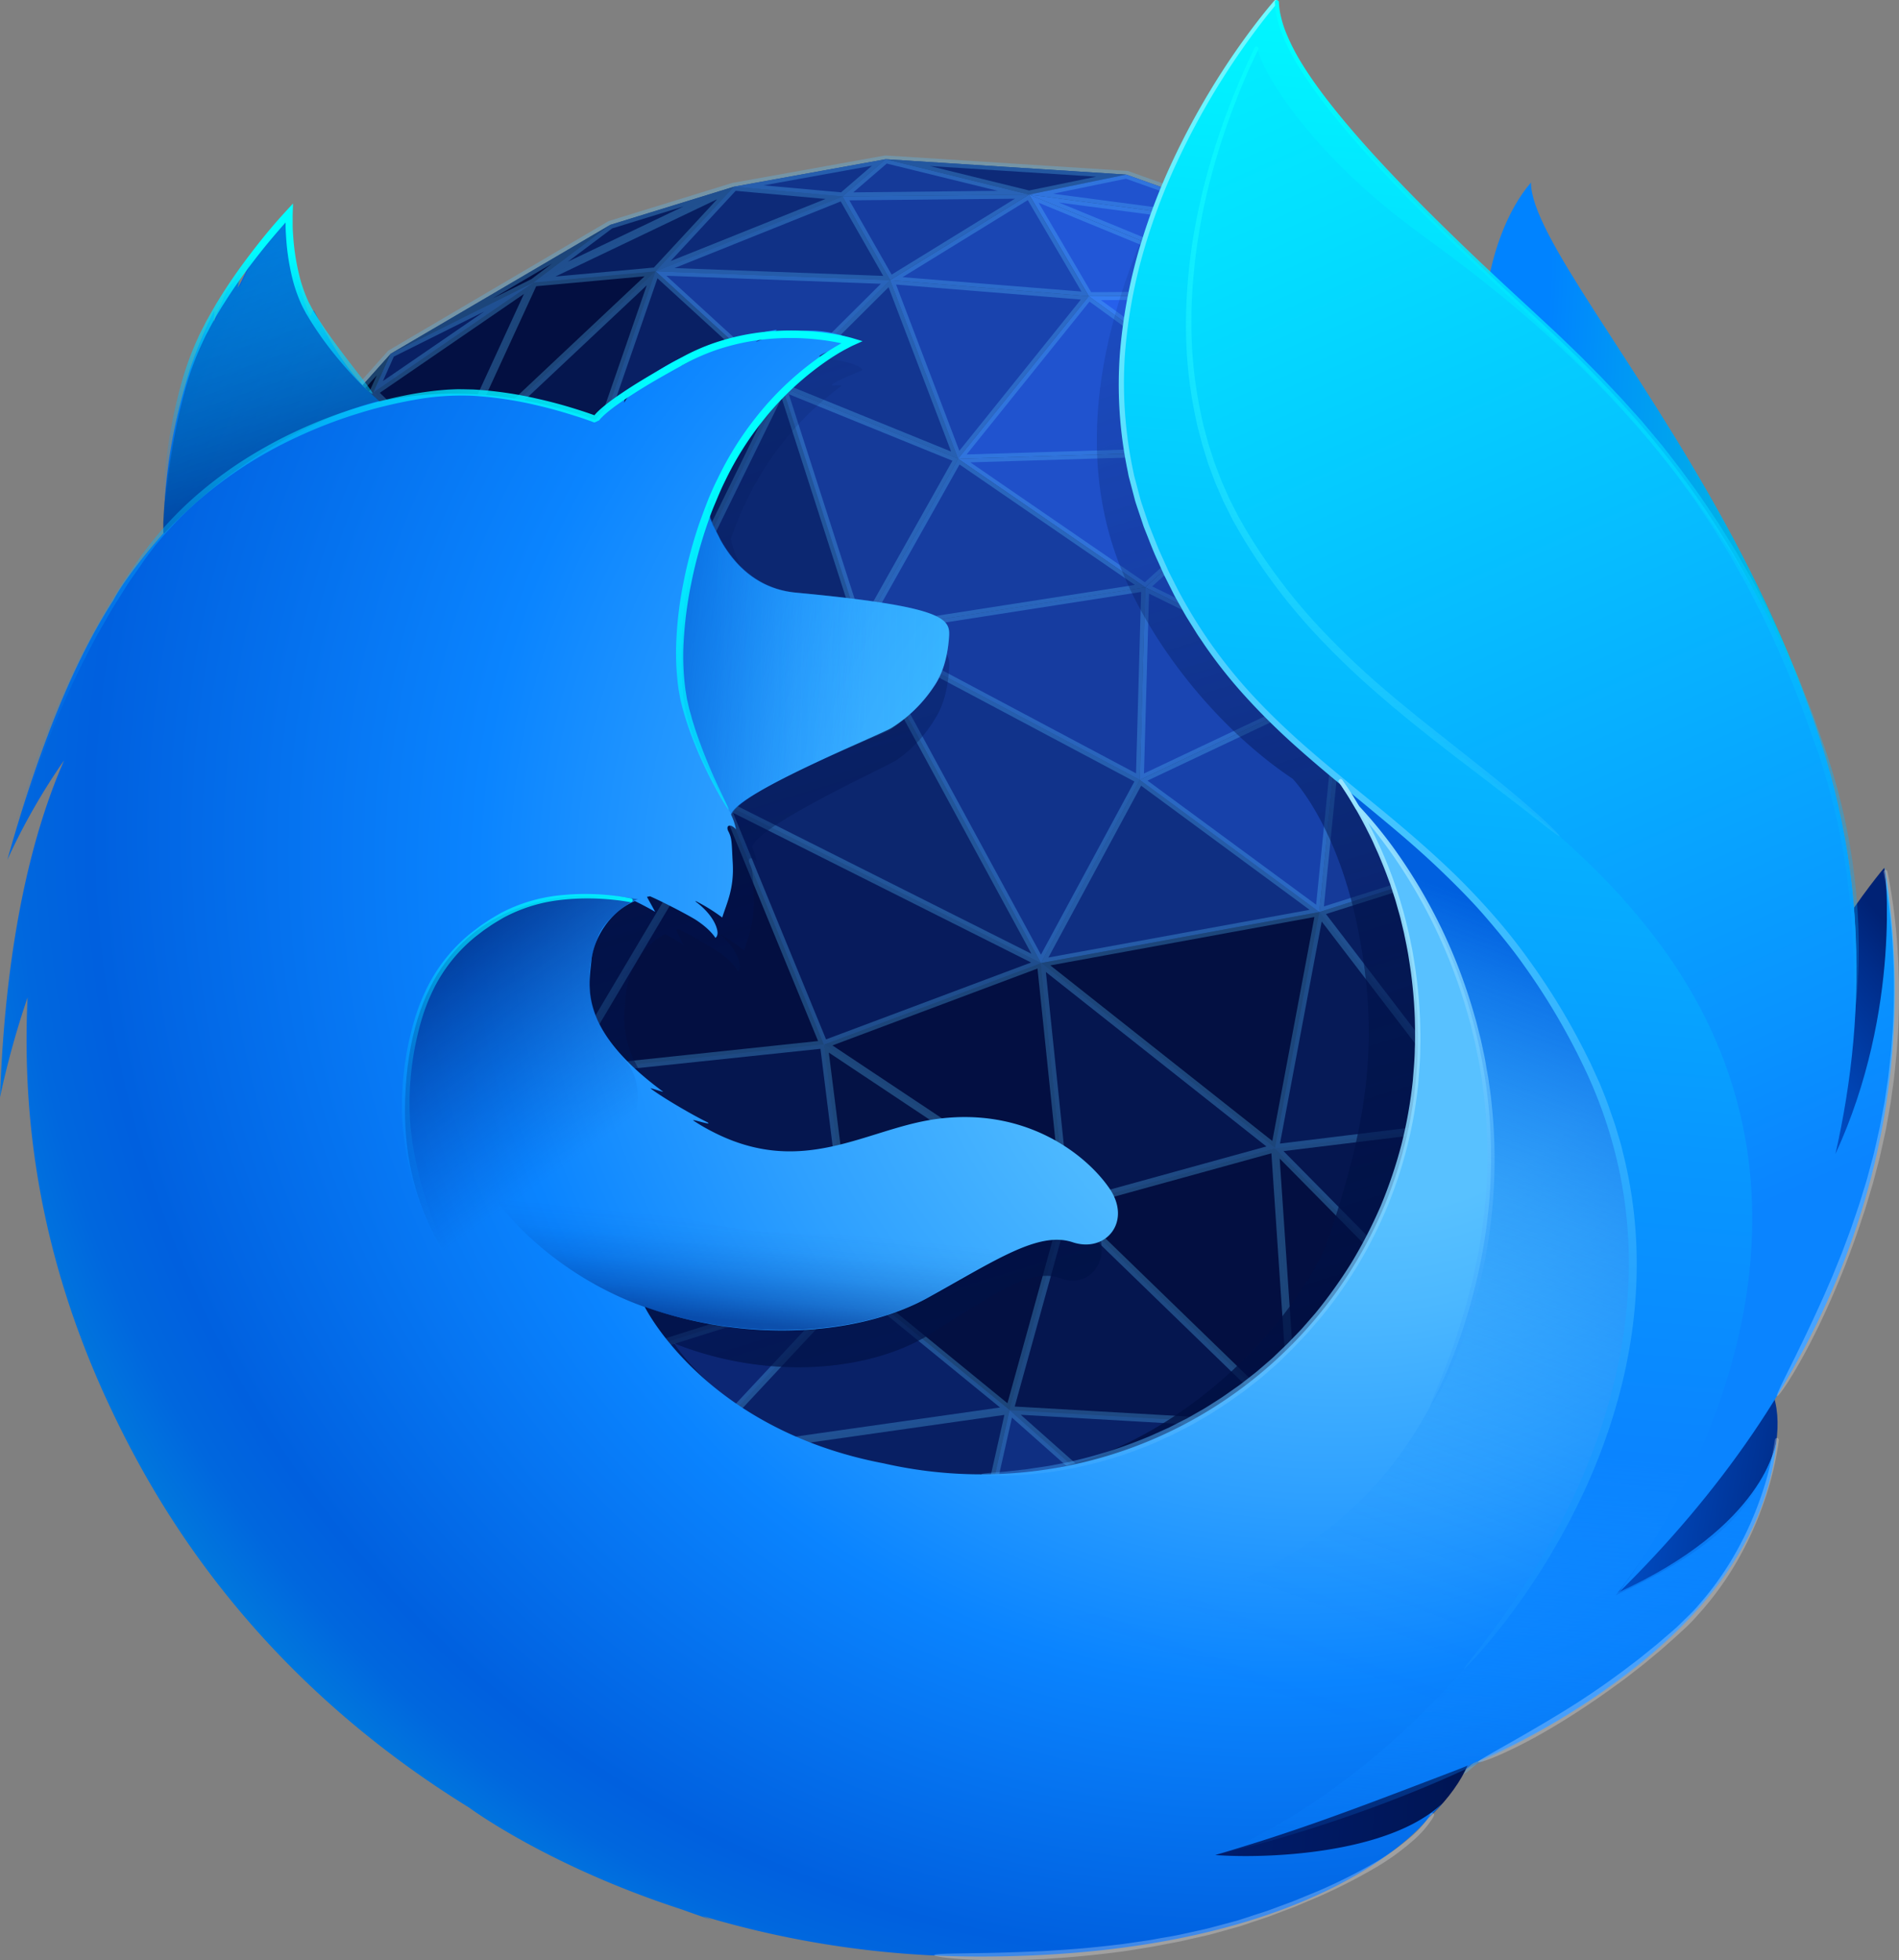 <?xml version="1.0" encoding="UTF-8"?> <svg xmlns="http://www.w3.org/2000/svg" xmlns:xlink="http://www.w3.org/1999/xlink" viewBox="0 0 955.45 986.16"><rect x="0" y="0" width="955.45" height="986.16" fill="#808080" stroke="none"/><defs><linearGradient id="linear-gradient" x1="-14371.64" y1="9293.53" x2="-14108.4" y2="9293.53" gradientTransform="matrix(0.76, 0.03, 0.05, -1.12, 11228.23, 11186.79)" gradientUnits="userSpaceOnUse"><stop offset="0" stop-color="#0083ff"></stop><stop offset="0.18" stop-color="#0096f6"></stop><stop offset="0.51" stop-color="#00b3e6"></stop><stop offset="0.79" stop-color="#00c6dd"></stop><stop offset="1" stop-color="#00ccda"></stop></linearGradient><linearGradient id="linear-gradient-2" x1="-541.3" y1="256.54" x2="-732.73" y2="882.77" gradientTransform="matrix(1, 0, 0, -1, 1081.94, 986.01)" gradientUnits="userSpaceOnUse"><stop offset="0" stop-color="#000f40" stop-opacity="0.6"></stop><stop offset="0.61" stop-color="#000f40" stop-opacity="0.18"></stop><stop offset="1" stop-color="#000f40" stop-opacity="0"></stop></linearGradient><linearGradient id="linear-gradient-3" x1="540.64" y1="256.54" x2="349.2" y2="882.77" gradientTransform="matrix(1, 0, 0, -1, 0, 986.01)" gradientUnits="userSpaceOnUse"><stop offset="0" stop-color="#000f43" stop-opacity="0.4"></stop><stop offset="0.48" stop-color="#001962" stop-opacity="0.17"></stop><stop offset="1" stop-color="#002079" stop-opacity="0"></stop></linearGradient><linearGradient id="linear-gradient-4" x1="-8570.46" y1="7439.08" x2="-8685.71" y2="7447.98" gradientTransform="matrix(1.22, 0.12, 0.12, -1.22, 10478.03, 10900.02)" gradientUnits="userSpaceOnUse"><stop offset="0" stop-color="#002275"></stop><stop offset="1" stop-color="#005fe7"></stop></linearGradient><linearGradient id="linear-gradient-5" x1="-8653.32" y1="7586.86" x2="-8545.37" y2="7698.98" gradientTransform="matrix(1.22, 0.12, 0.12, -1.22, 10478.03, 10900.02)" gradientUnits="userSpaceOnUse"><stop offset="0.05" stop-color="#005fe7"></stop><stop offset="0.19" stop-color="#005ce1"></stop><stop offset="0.38" stop-color="#0052cf"></stop><stop offset="0.6" stop-color="#0043b2"></stop><stop offset="0.84" stop-color="#002d8a"></stop><stop offset="0.95" stop-color="#002275"></stop></linearGradient><linearGradient id="linear-gradient-6" x1="-8856.78" y1="7335.52" x2="-8625.9" y2="7334.98" gradientTransform="matrix(1.22, 0.12, 0.12, -1.22, 10478.03, 10900.02)" gradientUnits="userSpaceOnUse"><stop offset="0" stop-color="#002079"></stop><stop offset="0.99" stop-color="#000f40"></stop></linearGradient><radialGradient id="radial-gradient" cx="584.1" cy="600.57" fx="717.514" fy="478.328" r="751.57" gradientTransform="matrix(1, 0, 0, -1, 0, 986.01)" gradientUnits="userSpaceOnUse"><stop offset="0.16" stop-color="#58c1ff"></stop><stop offset="0.24" stop-color="#4cb8ff"></stop><stop offset="0.39" stop-color="#2ea0ff"></stop><stop offset="0.54" stop-color="#0a84ff"></stop><stop offset="0.76" stop-color="#0060df"></stop><stop offset="0.8" stop-color="#0067de"></stop><stop offset="0.85" stop-color="#007bdd"></stop><stop offset="0.91" stop-color="#009cda"></stop><stop offset="0.98" stop-color="#00c8d7"></stop></radialGradient><linearGradient id="linear-gradient-7" x1="-7658.58" y1="9078.09" x2="-7729.61" y2="8279.7" gradientTransform="matrix(1.23, 0, 0, -1.22, 10201.91, 11050.28)" gradientUnits="userSpaceOnUse"><stop offset="0" stop-color="#00feff"></stop><stop offset="0.3" stop-color="#04c9ff"></stop><stop offset="0.61" stop-color="#0897ff"></stop><stop offset="0.77" stop-color="#0a84ff"></stop><stop offset="0.79" stop-color="#0a84ff" stop-opacity="0.93"></stop><stop offset="0.84" stop-color="#0a84ff" stop-opacity="0.76"></stop><stop offset="0.9" stop-color="#0a84ff" stop-opacity="0.49"></stop><stop offset="0.98" stop-color="#0a84ff" stop-opacity="0.11"></stop><stop offset="1" stop-color="#0a84ff" stop-opacity="0"></stop></linearGradient><linearGradient id="linear-gradient-8" x1="-9129.99" y1="7770.74" x2="-8993.52" y2="7770.74" gradientTransform="matrix(1.22, 0.12, 0.12, -1.22, 10478.03, 10900.02)" gradientUnits="userSpaceOnUse"><stop offset="0" stop-color="#003eaa"></stop><stop offset="0.3" stop-color="#0054c5" stop-opacity="0.68"></stop><stop offset="0.78" stop-color="#0076ef" stop-opacity="0.19"></stop><stop offset="1" stop-color="#0083ff" stop-opacity="0"></stop></linearGradient><linearGradient id="linear-gradient-9" x1="553.42" y1="650.09" x2="358.4" y2="653.09" gradientTransform="matrix(1, 0, 0, -1, 0, 986.01)" gradientUnits="userSpaceOnUse"><stop offset="0" stop-color="#00feff" stop-opacity="0.25"></stop><stop offset="0.54" stop-color="#2ddfff" stop-opacity="0.12"></stop><stop offset="1" stop-color="#58c1ff" stop-opacity="0"></stop></linearGradient><linearGradient id="linear-gradient-10" x1="208.63" y1="2142.48" x2="90.81" y2="2394.32" gradientTransform="matrix(0.99, 0.1, 0.1, -0.99, -255.6, 2416.49)" gradientUnits="userSpaceOnUse"><stop offset="0.19" stop-color="#002275" stop-opacity="0.7"></stop><stop offset="0.63" stop-color="#009dc2" stop-opacity="0.36"></stop><stop offset="0.94" stop-color="#00feff" stop-opacity="0.1"></stop></linearGradient><linearGradient id="linear-gradient-11" x1="-43.75" y1="388.32" x2="50.36" y2="281.43" gradientTransform="matrix(0.99, 0.1, 0.1, -0.99, 223.54, 856.07)" gradientUnits="userSpaceOnUse"><stop offset="0" stop-color="#002275" stop-opacity="0.8"></stop><stop offset="0.07" stop-color="#002479" stop-opacity="0.74"></stop><stop offset="0.95" stop-color="#003eaa" stop-opacity="0"></stop></linearGradient><linearGradient id="linear-gradient-12" x1="136.86" y1="206.19" x2="136.9" y2="259.62" gradientTransform="matrix(0.99, 0.1, 0.1, -0.99, 223.54, 856.07)" gradientUnits="userSpaceOnUse"><stop offset="0" stop-color="#002275" stop-opacity="0.6"></stop><stop offset="0.24" stop-color="#002275" stop-opacity="0.34"></stop><stop offset="0.49" stop-color="#002275" stop-opacity="0.15"></stop><stop offset="0.72" stop-color="#002275" stop-opacity="0.04"></stop><stop offset="0.93" stop-color="#002275" stop-opacity="0"></stop></linearGradient><linearGradient id="linear-gradient-13" x1="569.33" y1="1064.11" x2="877.68" y2="374.6" gradientTransform="matrix(1, 0, 0, -1, 0, 986.01)" gradientUnits="userSpaceOnUse"><stop offset="0" stop-color="#00feff"></stop><stop offset="0.28" stop-color="#03dfff"></stop><stop offset="0.9" stop-color="#0992ff"></stop><stop offset="1" stop-color="#0a84ff"></stop></linearGradient><linearGradient id="linear-gradient-14" x1="680.88" y1="556.54" x2="536.1" y2="167.79" gradientTransform="matrix(1, 0, 0, -1, 0, 986.01)" gradientUnits="userSpaceOnUse"><stop offset="0" stop-color="#0060df"></stop><stop offset="0.09" stop-color="#0067e5" stop-opacity="0.81"></stop><stop offset="0.21" stop-color="#006eec" stop-opacity="0.59"></stop><stop offset="0.33" stop-color="#0075f2" stop-opacity="0.41"></stop><stop offset="0.46" stop-color="#007af7" stop-opacity="0.26"></stop><stop offset="0.58" stop-color="#007efa" stop-opacity="0.15"></stop><stop offset="0.71" stop-color="#0081fd" stop-opacity="0.06"></stop><stop offset="0.85" stop-color="#0082fe" stop-opacity="0.02"></stop><stop offset="1" stop-color="#0083ff" stop-opacity="0"></stop></linearGradient><linearGradient id="linear-gradient-15" x1="640" y1="1020.28" x2="747.99" y2="109.82" gradientTransform="matrix(1, 0, 0, -1, 0, 986.01)" gradientUnits="userSpaceOnUse"><stop offset="0" stop-color="#75feff"></stop><stop offset="0.28" stop-color="#5adfff"></stop><stop offset="0.9" stop-color="#1692ff"></stop><stop offset="1" stop-color="#0a84ff"></stop></linearGradient><linearGradient id="linear-gradient-16" x1="735.59" y1="578.41" x2="653.1" y2="230.43" gradientTransform="matrix(1, 0, 0, -1, 0, 986.01)" gradientUnits="userSpaceOnUse"><stop offset="0" stop-color="#9ee7ff"></stop><stop offset="0.14" stop-color="#8cdbff" stop-opacity="0.88"></stop><stop offset="0.46" stop-color="#5ebdff" stop-opacity="0.57"></stop><stop offset="0.92" stop-color="#168cff" stop-opacity="0.08"></stop><stop offset="1" stop-color="#0a84ff" stop-opacity="0"></stop></linearGradient><linearGradient id="linear-gradient-17" x1="649" y1="1002.59" x2="724.57" y2="429.48" gradientTransform="matrix(1, 0, 0, -1, 0, 986.01)" gradientUnits="userSpaceOnUse"><stop offset="0" stop-color="#00feff"></stop><stop offset="0.14" stop-color="#0bf7ff" stop-opacity="0.88"></stop><stop offset="0.46" stop-color="#26e4ff" stop-opacity="0.57"></stop><stop offset="0.92" stop-color="#51c6ff" stop-opacity="0.08"></stop><stop offset="1" stop-color="#58c1ff" stop-opacity="0"></stop></linearGradient><linearGradient id="linear-gradient-18" x1="662.8" y1="968.07" x2="1060.94" y2="345.6" gradientTransform="matrix(1, 0, 0, -1, 0, 986.01)" gradientUnits="userSpaceOnUse"><stop offset="0" stop-color="#00feff"></stop><stop offset="0.14" stop-color="#01efff" stop-opacity="0.88"></stop><stop offset="0.46" stop-color="#04caff" stop-opacity="0.57"></stop><stop offset="0.92" stop-color="#098eff" stop-opacity="0.08"></stop><stop offset="1" stop-color="#0a84ff" stop-opacity="0"></stop></linearGradient><linearGradient id="linear-gradient-19" x1="754.44" y1="521.58" x2="313.86" y2="178" xlink:href="#linear-gradient-16"></linearGradient><linearGradient id="linear-gradient-20" x1="358.66" y1="754.08" x2="43.38" y2="513.58" xlink:href="#linear-gradient-18"></linearGradient><linearGradient id="linear-gradient-21" x1="145.65" y1="859.21" x2="130.45" y2="726.91" xlink:href="#linear-gradient-18"></linearGradient><linearGradient id="linear-gradient-22" x1="292.53" y1="562.84" x2="195.52" y2="368.82" xlink:href="#linear-gradient-18"></linearGradient></defs><title>firefox-logo-developer-edition</title><g id="Layer_2" data-name="Layer 2"><g id="Layer_1-2" data-name="Layer 1"><g id="Layer_2-2" data-name="Layer 2"><g id="Fox_Lines_-_Outlined" data-name="Fox Lines - Outlined"><polygon points="916.77 436.39 896.46 368.8 838.37 258.88 771.93 188.65 701.38 138.15 640.13 114.04 566.64 87.83 445.64 80.1 369.34 93.91 307.08 113.11 196.61 177.94 127.56 255.17 63.9 358.86 38.86 447.1 34.18 580.97 58.05 672.25 110.71 776.17 147.85 826.37 199.21 873.58 263.35 917.09 342.45 951.59 474.81 967.17 543.93 969.1 646.22 940.21 737.65 889.89 796.48 839.57 842.09 785 906.58 658.41 920.82 571.82 916.77 436.39" style="fill:#061a58"></polygon><polygon points="447.85 140.94 393.67 194.85 482.06 230.78 447.85 140.94" style="fill:#133691"></polygon><polygon points="482.06 230.78 447.85 140.94 547.82 149.01 482.06 230.78" style="fill:#1943ae"></polygon><polygon points="482.06 230.78 653.2 225.58 547.82 149.01 482.06 230.78" style="fill:#2053cf"></polygon><polygon points="653.2 225.58 547.82 149.01 640.49 148.44 653.2 225.58" style="fill:#2660eb"></polygon><polygon points="653.2 225.58 750.65 219.2 640.49 148.44 653.2 225.58" style="fill:#306dff"></polygon><polygon points="750.65 219.2 640.49 148.44 695.25 142.59 750.65 219.2" style="fill:#235adb"></polygon><polygon points="750.65 219.2 695.25 142.59 771.93 188.65 750.65 219.2" style="fill:#2660eb"></polygon><polygon points="824.01 266.11 750.65 219.2 771.93 188.65 824.01 266.11" style="fill:#2053cf"></polygon><polygon points="750.65 219.2 738.38 271.68 805.48 298.57 750.65 219.2" style="fill:#1c4abd"></polygon><polygon points="750.65 219.2 824.01 266.11 805.48 298.57 750.65 219.2" style="fill:#1a46b4"></polygon><polygon points="653.2 225.58 750.65 219.2 738.38 271.68 653.2 225.58" style="fill:#2660eb"></polygon><polygon points="653.2 225.58 738.38 271.68 675.3 344.13 653.2 225.58" style="fill:#235adb"></polygon><polygon points="653.2 225.58 576.21 295.46 675.3 344.13 653.2 225.58" style="fill:#1f51ca"></polygon><polygon points="482.06 230.78 653.2 225.58 576.21 295.46 482.06 230.78" style="fill:#1f50c9"></polygon><polygon points="675.3 344.13 738.38 271.68 784.98 362.3 675.3 344.13" style="fill:#2053cf"></polygon><polygon points="738.38 271.68 784.98 362.3 805.48 298.57 738.38 271.68" style="fill:#1b48b9"></polygon><polygon points="784.98 362.3 805.48 298.57 854.3 415.01 784.98 362.3" style="fill:#173fa5"></polygon><polygon points="805.48 298.57 879.88 353.21 854.3 415.01 805.48 298.57" style="fill:#12348d"></polygon><polygon points="805.48 298.57 879.88 353.21 824.01 266.11 805.48 298.57" style="fill:#143895"></polygon><polygon points="824.01 266.11 838.37 258.88 879.88 353.21 824.01 266.11" style="fill:#0f2f82"></polygon><polygon points="879.88 353.21 896.46 368.8 838.37 258.88 879.88 353.21" style="fill:#05154c"></polygon><polygon points="824.01 266.11 838.37 258.88 771.93 188.65 824.01 266.11" style="fill:#163c9e"></polygon><polygon points="913.04 489.2 896.46 368.8 916.77 436.39 912.77 489.2 913.04 489.2" style="fill:#051753"></polygon><polygon points="879.88 353.21 913.04 489.2 896.46 368.8 879.88 353.21" style="fill:#061a57"></polygon><polygon points="854.3 415.01 913.04 489.2 879.88 353.21 854.3 415.01" style="fill:#05154c"></polygon><polygon points="912.77 489.2 916.77 436.39 920.82 571.82 913.04 489.2 912.77 489.2" style="fill:#081f63"></polygon><polygon points="903.2 596.22 920.82 571.82 913.04 489.2 903.2 596.22" style="fill:#12348d"></polygon><polygon points="906.58 658.41 892.49 665.22 920.82 571.82 906.58 658.41" style="fill:#123392"></polygon><polygon points="892.49 665.22 920.82 571.82 903.2 596.22 892.49 665.22" style="fill:#0c2674"></polygon><polygon points="903.2 596.22 913.04 489.2 882.86 524.9 903.2 596.22" style="fill:#081f63"></polygon><polygon points="892.49 665.22 903.2 596.22 844.99 694.32 892.49 665.22" style="fill:#0f2f82"></polygon><polygon points="854.3 415.01 913.04 489.2 882.86 524.9 854.3 415.01" style="fill:#061a57"></polygon><polygon points="903.2 596.22 882.86 524.9 852.17 612.75 903.2 596.22" style="fill:#081e5f"></polygon><polygon points="844.99 694.32 903.2 596.22 852.17 612.75 844.99 694.32" style="fill:#092167"></polygon><polygon points="842.09 785 906.58 658.41 892.49 665.22 842.09 785" style="fill:#163aa2"></polygon><polygon points="842.09 785 892.49 665.22 845.34 752.53 842.09 785" style="fill:#163aa2"></polygon><polygon points="845.34 752.53 892.49 665.22 844.99 694.32 845.34 752.53" style="fill:#0e2b7e"></polygon><polygon points="796.48 839.57 845.34 752.53 842.09 785 796.48 839.57" style="fill:#123392"></polygon><polyline points="734.31 868.24 796.48 839.57 737.65 889.89 734.31 868.24" style="fill:#1a45b2"></polyline><polygon points="796.48 839.57 845.34 752.53 734.31 868.24 796.48 839.57" style="fill:#123392"></polygon><polygon points="734.31 868.24 737.65 889.89 685.8 905.97 734.31 868.24" style="fill:#133493"></polygon><polygon points="646.22 940.21 685.8 905.97 737.65 889.89 646.22 940.21" style="fill:#1a45b2"></polygon><polygon points="646.22 940.21 685.8 905.97 557.16 954.07 646.22 940.21" style="fill:#1a45b2"></polygon><polygon points="543.93 969.1 646.22 940.21 557.16 954.07 543.93 969.1" style="fill:#1a45b2"></polygon><polygon points="474.81 967.17 543.93 969.1 557.16 954.07 474.81 967.17" style="fill:#1a45b2"></polygon><polygon points="342.45 951.59 334.9 939.52 474.81 967.17 342.45 951.59" style="fill:#1f51ca"></polygon><polygon points="342.45 951.59 334.9 939.52 263.35 917.09 342.45 951.59" style="fill:#173fad"></polygon><polygon points="199.21 873.58 147.85 826.37 263.35 917.09 199.21 873.58" style="fill:#173fad"></polygon><polygon points="147.85 826.37 110.71 776.17 135.38 784.31 147.85 826.37" style="fill:#1b47b5"></polygon><polygon points="147.85 826.37 263.35 917.09 225.57 868.79 147.85 826.37" style="fill:#163aa3"></polygon><polygon points="147.85 826.37 225.57 868.79 135.38 784.31 147.85 826.37" style="fill:#173fad"></polygon><polygon points="225.57 868.79 334.9 939.52 263.35 917.09 225.57 868.79" style="fill:#133595"></polygon><polygon points="225.57 868.79 334.9 939.52 336.71 897.93 225.57 868.79" style="fill:#163ba4"></polygon><polygon points="394.33 924.94 334.9 939.52 336.71 897.93 394.33 924.94" style="fill:#163aa2"></polygon><polygon points="135.38 784.31 110.71 776.17 94.21 702.09 135.38 784.31" style="fill:#2053cf"></polygon><polygon points="110.71 776.17 58.05 672.25 94.21 702.09 110.71 776.17" style="fill:#306dff"></polygon><polyline points="40.73 560.38 94.21 702.09 58.05 672.25" style="fill:#1f51ca"></polyline><polygon points="58.05 672.25 34.18 580.97 40.73 560.38 58.05 672.25" style="fill:#2257d7"></polygon><polygon points="40.73 560.38 34.18 580.97 38.86 447.1 40.73 560.38" style="fill:#11318d"></polygon><polygon points="63.9 358.86 80.28 352.77 38.86 447.1 63.9 358.86" style="fill:#0c2674"></polygon><polygon points="38.86 447.1 70.22 441.25 80.28 352.77 38.86 447.1" style="fill:#102f88"></polygon><polygon points="40.73 560.38 38.86 447.1 70.22 441.25 40.73 560.38" style="fill:#133595"></polygon><polygon points="70.22 441.25 68.11 537.91 40.73 560.38 70.22 441.25" style="fill:#12328e"></polygon><polygon points="127.56 255.17 80.28 352.77 63.9 358.86 127.56 255.17" style="fill:#0b2572"></polygon><polygon points="127.56 255.17 187.95 197.36 196.61 177.94 127.56 255.17" style="fill:#020b2e"></polygon><polygon points="196.61 177.94 268.46 142.13 187.95 197.36 196.61 177.94" style="fill:#092064"></polygon><polyline points="196.61 177.94 307.08 113.11 268.46 142.13 196.61 177.94" style="fill:#030f41"></polyline><polygon points="268.46 142.13 369.34 93.91 307.08 113.11 268.46 142.13" style="fill:#081e5f"></polygon><polygon points="369.34 93.91 329.9 136.51 268.46 142.13 369.34 93.91" style="fill:#081f61"></polygon><polygon points="329.9 136.51 423.87 98.83 369.34 93.91 329.9 136.51" style="fill:#0d2a78"></polygon><polygon points="445.64 80.1 369.34 93.91 423.87 98.83 445.64 80.1" style="fill:#11338b"></polygon><polyline points="517.8 97.89 423.87 98.83 445.64 80.1" style="fill:#153a99"></polyline><polygon points="445.64 80.1 566.64 87.83 517.8 97.89 445.64 80.1" style="fill:#0d2a78"></polygon><polygon points="517.8 97.89 566.64 87.83 640.13 114.04 517.8 97.89" style="fill:#2053ce"></polygon><polygon points="695.25 142.59 640.13 114.04 701.38 138.15 695.25 142.59" style="fill:#1e4dc3"></polygon><polygon points="695.25 142.59 701.38 138.15 771.93 188.65 695.25 142.59" style="fill:#1e4fc7"></polygon><polygon points="334.9 939.52 474.81 967.17 394.33 924.94 334.9 939.52" style="fill:#1a45b2"></polygon><polygon points="474.81 967.17 394.33 924.94 473.09 910.23 474.81 967.17" style="fill:#163aa2"></polygon><polygon points="557.16 954.07 474.81 967.17 473.09 910.23 557.16 954.07" style="fill:#1a45b2"></polygon><polygon points="557.16 954.07 473.09 910.23 588.95 879.02 557.16 954.07" style="fill:#1741aa"></polygon><polyline points="685.8 905.97 557.16 954.07 588.95 879.02" style="fill:#1a45b2"></polyline><polygon points="685.8 905.97 691.68 830.87 588.95 879.02 685.8 905.97" style="fill:#133493"></polygon><polygon points="685.8 905.97 691.68 830.87 734.31 868.24 685.8 905.97" style="fill:#163aa2"></polygon><polygon points="734.31 868.24 691.68 830.87 794.68 762.24 734.31 868.24" style="fill:#133493"></polygon><polygon points="734.31 868.24 794.68 762.24 845.34 752.53 734.31 868.24" style="fill:#1a45b2"></polygon><polygon points="845.34 752.53 844.99 694.32 794.68 762.24 845.34 752.53" style="fill:#092167"></polygon><polyline points="640.13 114.04 640.49 148.44 695.25 142.59" style="fill:#2258d9"></polyline><polygon points="640.49 148.44 640.13 114.04 517.8 97.89 640.49 148.44" style="fill:#2257d7"></polygon><polygon points="517.8 97.89 547.82 149.01 640.49 148.44 517.8 97.89" style="fill:#2257d7"></polygon><polygon points="517.8 97.89 547.82 149.01 447.85 140.94 517.8 97.89" style="fill:#1a46b3"></polygon><polygon points="423.87 98.83 447.85 140.94 517.8 97.89 423.87 98.83" style="fill:#163c9f"></polygon><polygon points="329.9 136.51 423.87 98.83 447.85 140.94 329.9 136.51" style="fill:#103186"></polygon><polygon points="393.67 194.85 329.9 136.51 447.85 140.94 393.67 194.85" style="fill:#163c9e"></polygon><polygon points="268.46 142.13 187.95 197.36 226.1 234.11 268.46 142.13" style="fill:#031043"></polygon><polygon points="329.9 136.51 226.1 234.11 268.46 142.13 329.9 136.51" style="fill:#030f41"></polygon><polygon points="226.1 234.11 292.33 245.16 329.9 136.51 226.1 234.11" style="fill:#05164e"></polygon><polygon points="292.33 245.16 329.9 136.51 393.67 194.85 292.33 245.16" style="fill:#092064"></polygon><polygon points="127.56 255.17 131.6 294.44 187.95 197.36 127.56 255.17" style="fill:#030f41"></polygon><polygon points="80.28 352.77 127.56 255.17 131.6 294.44 80.28 352.77" style="fill:#091f64"></polygon><polygon points="131.6 294.44 187.95 197.36 226.1 234.11 131.6 294.44" style="fill:#041345"></polygon><polygon points="128.19 378.6 131.6 294.44 80.28 352.77 128.19 378.6" style="fill:#0a226b"></polygon><polygon points="128.19 378.6 131.6 294.44 198.19 348.64 128.19 378.6" style="fill:#091f64"></polygon><polygon points="198.19 348.64 226.1 234.11 131.6 294.44 198.19 348.64" style="fill:#061853"></polygon><polygon points="198.19 348.64 226.1 234.11 292.33 245.16 198.19 348.64" style="fill:#030f42"></polygon><polygon points="70.22 441.25 80.28 352.77 128.19 378.6 70.22 441.25" style="fill:#0b2572"></polygon><polygon points="94.21 702.09 68.11 537.91 40.73 560.38 94.21 702.09" style="fill:#173da9"></polygon><polygon points="135.38 784.31 94.21 702.09 138.33 708.3 135.38 784.31" style="fill:#1a45b2"></polygon><polygon points="94.21 702.09 138.33 708.3 107.44 635.98 94.21 702.09" style="fill:#1741aa"></polygon><polygon points="94.21 702.09 68.11 537.91 107.44 635.98 94.21 702.09" style="fill:#10308b"></polygon><polygon points="135.38 784.31 181.75 793.26 138.33 708.3 135.38 784.31" style="fill:#123390"></polygon><polygon points="135.38 784.31 225.57 868.79 181.75 793.26 135.38 784.31" style="fill:#133493"></polygon><polygon points="225.57 868.79 258.2 837.33 181.75 793.26 225.57 868.79" style="fill:#1a45b2"></polygon><polygon points="225.57 868.79 336.71 897.93 258.2 837.33 225.57 868.79" style="fill:#163aa2"></polygon><polygon points="336.71 897.93 394.33 924.94 473.09 910.23 336.71 897.93" style="fill:#1a45b2"></polygon><polygon points="336.71 897.93 374.38 818.85 473.09 910.23 336.71 897.93" style="fill:#123392"></polygon><polygon points="68.11 537.91 132.48 537.82 70.22 441.25 68.11 537.91" style="fill:#102f87"></polygon><polygon points="70.22 441.25 132.48 537.82 128.19 378.6 70.22 441.25" style="fill:#081f63"></polygon><polygon points="68.11 537.91 107.44 635.98 132.48 537.82 68.11 537.91" style="fill:#163ba4"></polygon><polygon points="107.44 635.98 132.48 537.82 163.61 615.38 107.44 635.98" style="fill:#11318c"></polygon><polygon points="138.33 708.3 163.61 615.38 107.44 635.98 138.33 708.3" style="fill:#123390"></polygon><polygon points="138.33 708.3 257.7 782.47 163.61 615.38 138.33 708.3" style="fill:#123392"></polygon><polygon points="181.75 793.26 257.7 782.47 138.33 708.3 181.75 793.26" style="fill:#163aa2"></polygon><polygon points="258.2 837.33 257.7 782.47 181.75 793.26 258.2 837.33" style="fill:#1741aa"></polygon><polygon points="258.2 837.33 257.7 782.47 374.38 818.85 258.2 837.33" style="fill:#123392"></polygon><polygon points="258.2 837.33 336.71 897.93 374.38 818.85 258.2 837.33" style="fill:#123392"></polygon><polygon points="473.09 910.23 483 820.09 374.38 818.85 473.09 910.23" style="fill:#0e2b80"></polygon><polygon points="473.09 910.23 483 820.09 588.95 879.02 473.09 910.23" style="fill:#143698"></polygon><polygon points="588.95 879.02 584.83 777.69 483 820.09 588.95 879.02" style="fill:#0d2878"></polygon><polygon points="588.95 879.02 584.83 777.69 691.68 830.87 588.95 879.02" style="fill:#123392"></polygon><polygon points="584.83 777.69 650.94 717.65 691.68 830.87 584.83 777.69" style="fill:#081f63"></polygon><polygon points="691.68 830.87 741.66 679.1 650.94 717.65 691.68 830.87" style="fill:#061a57"></polygon><polygon points="794.68 762.24 691.68 830.87 741.66 679.1 794.68 762.24" style="fill:#0f2f82"></polygon><polygon points="794.68 762.24 844.99 694.32 741.66 679.1 794.68 762.24" style="fill:#092167"></polygon><polygon points="844.99 694.32 741.66 679.1 852.17 612.75 844.99 694.32" style="fill:#05164f"></polygon><polyline points="882.86 524.9 810.95 473.57 852.17 612.75 882.86 524.9" style="fill:#051753"></polyline><polygon points="882.86 524.9 854.3 415.01 810.95 473.57 882.86 524.9" style="fill:#031043"></polygon><polygon points="741.66 679.1 852.17 612.75 745.06 564.94 741.66 679.1" style="fill:#031043"></polygon><polygon points="741.66 679.1 641.5 577.61 650.94 717.65 741.66 679.1" style="fill:#030f41"></polygon><polygon points="584.83 777.69 507.93 709.41 650.94 717.65 584.83 777.69" style="fill:#092167"></polygon><polygon points="584.83 777.69 483 820.09 507.93 709.41 584.83 777.69" style="fill:#0f2f82"></polygon><polygon points="374.38 818.85 483 820.09 348.75 732.05 374.38 818.85" style="fill:#123390"></polygon><polygon points="374.38 818.85 348.75 732.05 257.7 782.47 374.38 818.85" style="fill:#0f2d84"></polygon><polygon points="257.7 782.47 274.73 694.32 348.75 732.05 257.7 782.47" style="fill:#0e2b7e"></polygon><polygon points="274.73 694.32 163.61 615.38 257.7 782.47 274.73 694.32" style="fill:#0f2e86"></polygon><polygon points="483 820.09 507.93 709.41 348.75 732.05 483 820.09" style="fill:#081f63"></polygon><polygon points="132.48 537.82 164.41 435.6 128.19 378.6 132.48 537.82" style="fill:#0a236c"></polygon><polygon points="128.19 378.6 164.41 435.6 198.19 348.64 128.19 378.6" style="fill:#081f63"></polygon><polygon points="198.19 348.64 338.33 307.68 292.33 245.16 198.19 348.64" style="fill:#05164e"></polygon><polygon points="198.19 348.64 338.33 307.68 264.31 459.32 198.19 348.64" style="fill:#030f41"></polygon><polygon points="741.66 679.1 641.5 577.61 745.06 564.94 741.66 679.1" style="fill:#05164f"></polygon><polygon points="852.17 612.75 810.95 473.57 745.06 564.94 852.17 612.75" style="fill:#030f42"></polygon><polygon points="650.94 717.65 536.4 606.6 641.5 577.61 650.94 717.65" style="fill:#030f41"></polygon><polygon points="507.93 709.41 650.94 717.65 536.4 606.6 507.93 709.41" style="fill:#05164f"></polygon><polygon points="507.93 709.41 429.6 645.45 536.4 606.6 507.93 709.41" style="fill:#031042"></polygon><polygon points="810.95 473.57 854.3 415.01 784.98 362.3 810.95 473.57" style="fill:#0f2e82"></polygon><polygon points="198.19 348.64 264.31 459.32 164.41 435.6 198.19 348.64" style="fill:#061853"></polygon><polygon points="164.41 435.6 264.31 459.32 196.75 566.02 164.41 435.6" style="fill:#081f63"></polygon><polygon points="338.33 307.68 393.67 194.85 292.33 245.16 338.33 307.68" style="fill:#081e5f"></polygon><polyline points="196.75 566.02 164.41 435.6 132.48 537.82" style="fill:#091f64"></polyline><polygon points="132.48 537.82 196.75 566.02 163.61 615.38 132.48 537.82" style="fill:#11318c"></polygon><polygon points="196.75 566.02 274.73 694.32 163.61 615.38 196.75 566.02" style="fill:#0e2b7e"></polygon><polygon points="274.73 694.32 285.15 539.09 196.75 566.02 274.73 694.32" style="fill:#092167"></polygon><polygon points="274.73 694.32 429.6 645.45 285.15 539.09 274.73 694.32" style="fill:#061a57"></polygon><polygon points="429.6 645.45 414.51 525.44 285.15 539.09 429.6 645.45" style="fill:#05164f"></polygon><polygon points="536.4 606.6 429.6 645.45 414.51 525.44 536.4 606.6" style="fill:#041245"></polygon><polygon points="414.51 525.44 523.74 484.47 536.4 606.6 414.51 525.44" style="fill:#030f42"></polygon><polygon points="348.75 732.05 507.93 709.41 429.6 645.45 348.75 732.05" style="fill:#092167"></polygon><polygon points="348.75 732.05 274.73 694.32 429.6 645.45 348.75 732.05" style="fill:#0c2674"></polygon><polygon points="338.33 307.68 433.19 317.74 393.67 194.85 338.33 307.68" style="fill:#0c2771"></polygon><polygon points="482.06 230.78 393.67 194.85 433.19 317.74 482.06 230.78" style="fill:#153a99"></polygon><polygon points="482.06 230.78 576.21 295.46 433.19 317.74 482.06 230.78" style="fill:#163da0"></polygon><polygon points="433.19 317.74 573.48 392.34 523.74 484.47 433.19 317.74" style="fill:#11338b"></polygon><polygon points="573.48 392.34 576.21 295.46 433.19 317.74 573.48 392.34" style="fill:#163ca0"></polygon><polygon points="573.48 392.34 576.21 295.46 675.3 344.13 573.48 392.34" style="fill:#1a45b2"></polygon><polygon points="433.19 317.74 523.74 484.47 364.92 404.7 433.19 317.74" style="fill:#0c266e"></polygon><polygon points="414.51 525.44 523.74 484.47 364.92 404.7 414.51 525.44" style="fill:#071b5c"></polygon><polygon points="523.74 484.47 663.82 458.82 573.48 392.34 523.74 484.47" style="fill:#0f2f82"></polygon><polygon points="675.3 344.13 663.82 458.82 573.48 392.34 675.3 344.13" style="fill:#1741aa"></polygon><polygon points="675.3 344.13 741.42 434.17 663.82 458.82 675.3 344.13" style="fill:#153a99"></polygon><polygon points="784.98 362.3 675.3 344.13 741.42 434.17 784.98 362.3" style="fill:#1945b1"></polygon><polygon points="741.42 434.17 810.95 473.57 784.98 362.3 741.42 434.17" style="fill:#12338c"></polygon><polygon points="745.06 564.94 810.95 473.57 741.42 434.17 745.06 564.94" style="fill:#081e60"></polygon><polygon points="745.06 564.94 741.42 434.17 663.82 458.82 745.06 564.94" style="fill:#081e5f"></polygon><polyline points="663.82 458.82 641.5 577.61 745.06 564.94" style="fill:#061a57"></polyline><polygon points="523.74 484.47 663.82 458.82 641.5 577.61 523.74 484.47" style="fill:#031042"></polygon><polygon points="536.4 606.6 641.5 577.61 523.74 484.47 536.4 606.6" style="fill:#05164f"></polygon><polygon points="338.33 307.68 364.92 404.7 433.19 317.74 338.33 307.68" style="fill:#05174f"></polygon><polygon points="338.33 307.68 264.31 459.32 364.92 404.7 338.33 307.68" style="fill:#061853"></polygon><polygon points="364.92 404.7 285.15 539.09 414.51 525.44 364.92 404.7" style="fill:#030f41"></polygon><polygon points="285.15 539.09 364.92 404.7 264.31 459.32 285.15 539.09" style="fill:#041245"></polygon><polygon points="196.75 566.02 264.31 459.32 285.15 539.09 196.75 566.02" style="fill:#061a58"></polygon><path d="M922.81,571.94v-.19h0l-4-135.4v-.48h0l-20.3-67.57h0v-.11l-.06-.14V368L840.14,258v-.05l-.07-.11-.07-.1v-.06l-.06-.07v-.05L773.5,187.28h0l-.12-.1-.09-.08h0l-70.52-50.48h-.07l-.15-.08-.15-.08h0L640.91,112.2h-.12L567.31,85.94h-.54l-121-7.72h-.48L369,91.94h-.25l-62.19,19.17h0l-.14.06-.16.07h-.08l-110.58,65h0l-.09.06-.08.06-.08.06-.07.05-.08.08-.06.06h0l-69,77.21h0v.12l-.06.09h0L62.2,357.81v.06l-.06.11,0,.12-.05.14v.06L37,446.54h0v.4h0l-4.86,134v.63h0L56,672.75h0v.07a1.08,1.08,0,0,0,.08.19h0v.1h0L108.77,777h0v0l.1.17h0L146,827.38h0v.06l.11.11.08.09,51.36,47.22.13.1.1.09,64.14,43.51h0l.15.09h.08l79.09,34.5h.08l.18.06h.31l132.37,15.58h.18l69.11,1.93h.07a1.27,1.27,0,0,0,.39,0h.14l102.29-28.89h.29l.12-.05h0l91.38-50.29h0l.15-.11h0l.12-.09h0L797.23,841l.06-.06.08-.07.07-.08h0l45.61-54.56h0a1.43,1.43,0,0,0,.16-.24l0-.09h0l64.49-126.59v-.09a.15.15,0,0,1,.07-.15v-.34l14.23-86.57h0V572A3.25,3.25,0,0,0,922.81,571.94ZM200.46,872l-13.3-12.23,29.92,23.5ZM394.6,922.85l-46.75-21.92,110.65,10Zm17-399.13-122.74,13,75.69-127.51ZM368.8,408.89l150,75.32L415.62,522.88Zm44,118.74L427,641.08,290.49,540.54Zm12.48,117.1L277,691.53l10-148.67ZM417,529.52l115,76.55L431.27,642.72Zm1.83-3.59L522,487.25l12,115.33ZM577.36,392.71,673,347.45,662.18,455.13Zm81.55,65-131.43,24,46.66-86.44ZM523.74,480.27,438.12,322.63l132.64,70.53Zm-4.8-.45L368,404l64.88-82.64ZM285.87,534l-19.23-73.62L359.5,410ZM273.16,687.88,199.8,567.18,283,541.85ZM423,649.65l-74.63,79.94L280,694.76Zm110.5-39.84-26.62,96.12-73.23-59.8ZM526.22,489l110.94,87.75-99,27.31Zm2.23-3.34,132.87-24.34L640.15,574ZM666.11,456l10.66-106.48,61.38,83.59Zm73.38-19.11,3.4,121.94-75.75-99ZM575.57,389.14l2.55-90.51,92.58,45.46Zm-4-.08L439.43,318.79l134.71-21ZM365.8,400.34,341,310l88.35,9.37Zm-3.23,3.36-93.73,50.88,69-141.26Zm-79.84,134-81.4,24.8,62.21-98.26ZM268,687.08l-101.63-72.2,30.32-45.15Zm8.2,10.23,68.3,34.81-84,46.52Zm153.6-49.13,73.35,59.89-149,21.2Zm107.65-37.8,108.26,105-135.17-7.79Zm2.87-2.78,99.36-27.4,8.93,132.4ZM665,463.59l76.39,99.79L644,575.3Zm78.56-25.94L808,474.21,746.89,559Zm.68-4.21,40-65.91,23.82,102Zm-2.94-2.87L679.82,346.9l101.91,16.89ZM579.73,295l72.16-65.5L672.6,340.57ZM437,315.13l45.78-81.46L571,294.26ZM341.38,306l51.89-105.81,37.07,115.25ZM264.13,455.12l-62.9-105.28,133.31-39ZM197.57,561,167.14,438.31l94,22.31Zm-33.51,50.13-27.9-69.51,57.6,25.27Zm108.46,84.08-15.75,81.54-87-154.56Zm75,39.8,23.87,80.82L262.76,782ZM505.34,711.8l-23.66,105-127.4-83.52Zm140.72,7.57L584.82,775l-71.25-63.26Zm-2.21-136.53,94.31,95.55L652.74,714.7Zm1.93-3.75L743,567.21l-3.2,107.15ZM810.19,478,849,609.16l-100.9-45Zm-22-110.79,63.33,48.15-39.6,53.5Zm-109-24.51L738,275.18l43.43,84.46Zm-2.65-3L655.93,229.33l79.29,42.91ZM576,292.92,488.2,232.6l159.61-4.86ZM433.69,312.77,396.88,198.32l82.32,33.47ZM338,303.84l-42.63-57.95,93.92-46.63Zm-3,2.72L204.46,344.73l87.72-96.42ZM260.16,456.28l-93.05-22.09,31.46-81ZM193.83,562.55,134.92,536.7,164.19,443ZM161,614.21l-50.67,18.58,22.59-88.55Zm91.14,162.44L140.65,707.38l23.61-86.78Zm113.5,41.56L260.18,835l-.46-49.79Zm-13.42-81.5,124,81.3-100.3-1.14Zm156.93-23.55,72,63.91L485.8,816.75Zm140.93,8,38,105.71L588.34,777.2Zm3.39-2.39,84.91-36.09L691.6,824.73ZM747,568l100.88,45L743.77,675.5Zm67.55-89.41,66,47.08L852.4,606.26Zm-.75-5.45,39.64-53.56,26.13,100.5ZM787.31,361.56l18.41-57.23L849.57,408.9Zm-2.77-4.47L742.6,275.52,803,299.73Zm-124.3-130,87.83-5.75L737,268.67Zm-173.91,1.53,61.84-76.9,99.11,72Zm-3.65-1.84-31.84-83.62,93,7.52Zm-4.13.39-81.34-33.06,49.86-49.61Zm-182.73,14L330.8,140l59.37,54.32ZM202,341.5l25.6-105.11,60.78,10.14Zm-38,89.7-32.84-51.68,63.46-27.15Zm-1.75,4.7-28.07,89.85-3.77-140ZM129.9,539.82,107,629.55,71.07,539.9Zm-59.74-3.91,1.92-88.09,56.73,88Zm90.5,82.68-22.75,83.63L110.1,637.13ZM252,781.27l-69.09,9.81L143.42,713.8Zm3.75,3.51.45,49.07-68.4-39.42ZM371,821.43l-35,73.41-72.88-56.25Zm4.08.74,92.41,85.55L339.75,896.19Zm4.53-1.26,101.22,1.15-9.23,84ZM583,780.64l3.86,94.9-99.23-55.19Zm4,.35L687.1,830.82l-96.26,45.12Zm155.27-97.26L792,761.66,695.39,826Zm3.46-2,95.69,14.1-46.59,62.9Zm1.78-3.78,102.35-61.44L843.18,692ZM882.67,531.51l18.07,63.4L855.38,609.6Zm-24-107.82,51.84,65.46-26.63,31.5ZM810.11,304.45l67.32,49.44L854.28,409.8Zm-69.4-34L751.57,224l48.49,70.19Zm-85.84-47-11.69-70.91,101.27,65Zm-4.44-2.37L553.92,151l84.87-.53ZM454.11,139.44l63-38.77,27,46Zm-60.5,52.65-58.34-53.37,107.91,4.05ZM291,242.91,230.41,232.8l95-89.27ZM197,345.1l-62-50.46,88-56.16Zm-2.63,3-64,27.4,3.12-77ZM130.29,530.73,72.74,441.46l53.58-57.91ZM105.36,636.17l-10.92,54.6L72.89,555.18Zm2.77,6.53,27,63.13-38.51-5.41Zm70,147.82-40.66-7.84L140,716Zm76.8,47.22L226,865.58l-38.78-66.85Zm3.45,2.23L327.7,893.5l-98.18-25.74ZM484.66,823.3l99,55.07L475.4,907.54Zm204.76,10.84L684,903.39l-89.31-24.85Zm99.35-65.56-55,96.54-38.82-34ZM843,700.33l.31,50.55-44,8.42Zm11-86.09,44.73-14.49-51,86Zm31-88.87,25.39-30-8.28,90ZM856.6,414.69l22.8-55.06,29.54,121.15ZM808.1,298l16-28,48.27,75.26Zm-2.78-3.19-47.38-68.58,63.39,40.53Zm-159-145,48-5.12,48.52,67.09ZM549,147l-26.42-45,108,44.49Zm-100.39-8.85-21.27-37.36,83.33-.83Zm-4.23.65-105-3.94L423,101.33ZM232.21,225.62,269.79,144l54.51-5Zm-6.75,5.1-34.36-33.1,72.51-49.74Zm-2.58,3.07-85.42,54.53,50.94-87.75ZM126.32,375.32,83.45,352.21,129.37,300ZM125,379.13,72.9,435.41l9-79.47ZM66.13,537l-22,18,23.71-95.77Zm.55,4.72L89.16,683l-46-122ZM136.26,710l-2.58,66.43-36-71.85Zm44.21,85L217,858l-75.2-70.41ZM334.64,899.4l-1.59,36.49-95.92-62.06Zm3.94,1.56,49.78,23.34L337,936.94Zm132.59,11.61,1.55,51.18-72.35-38ZM585.51,882l-29.34,69.3-77.6-40.47Zm4.6-.6,89.24,24.83L560.82,950.57ZM693.36,835l37.81,33.14-43,33.46ZM796,764l43.59-8.35L744,855.23Zm51.33-19.32-.3-49.27L887.2,670.8Zm3.54-56.31,48.81-82.25-9,57.84Zm62.24-177.62,5.69,60.47-12.9,17.87Zm-29.64-151.5,11.15,10.49,11.15,81Zm-56.53-92.39,10.49-5.28,30.34,68.94ZM753.52,218.6l18.42-26.44,45.09,67Zm-2.86-2.89-48-66.4,66.47,39.92Zm-108.2-69.49-.3-28.87,46.26,24Zm-4-.78L532.74,101.88,638.15,115.8ZM429.33,96.77l16.83-14.48L502,96Zm-91.92,34.57L370.14,96l45.26,4.08ZM329,134.59l-49.56,4.53,81.37-38.89ZM192.66,191.7l5.48-12.3,45.48-22.67ZM133,288.11l-3.31-32.17,49.47-47.36Zm-3.44,5.66-41,46.64,37.8-78ZM68.4,439.55l-26.19,4.89L76.8,365.67Zm-.87,4.23L42.48,545l-1.59-96.25Zm22.15,252L59.91,671.19,45.65,579.07Zm41.75,85.14-19-6.28L99.69,717.51Zm81.29,78.59L149.53,825l-10.14-34.19Zm11.52,10.85,27.36,35L168,839.63ZM234.47,877l87,56.28-56.92-17.84Zm159.59,50.13,67.6,35.47L344.15,939.31Zm81.13-13.48L550.87,953l-74.13,11.79Zm200.87-1.84-30.72,26.58L576.21,949.1Zm56.78-39.84,2.56,16.58-39.7,12.3Zm103-106.65L795.05,838l-52,24Zm11.39-12.13,27.36-50.66L845.41,772ZM905.1,597l10.33-14.3-16.6,54.74ZM915,489h0v-.09h0l-.15-1.06,1-13.56,1,35.11Zm-2.75-20L902,394l12.8,42.58Zm-30.7-117-18.86-42.86,26.39,49.94Zm-56.86-88.51-37.66-56,48,50.78Zm-125.82-121,2.52-1.82,29,20.73Zm-3.8-2.19L675.5,130.11l21.76,8.56ZM529.81,97.46,566.5,89.9l55.21,19.69Zm-12-1.62-50-12.31,83.76,5.35Zm-94.64.92-39-3.51,54.52-9.87Zm-137.5,34.91L308,114.91l35.94-11.08Zm-18.3,8.75L248,150.06l29.73-17.45Zm-81.13,55.77-22.94,22,26.23-29.34ZM78.8,351.19,68.64,355l39.62-64.53Zm-13.29,9.2,11-4.09L48.72,419.66ZM38.14,524.81l.58,35.27-2,6.41Zm1.91,44.28,10,64.83L36.26,581ZM92.41,703.2l12.89,57.86L64.16,679.89Zm41.35,82.69,9,30.11-26.64-36ZM333.59,941.21l3.73,6-39.1-17.05Zm10,8.51L339,942.38l85.06,16.81ZM552,956.92l-9,10.15-46.69-1.3Zm6.2-1,55.66-8.67-63.93,18.06Zm128.61-48.19,32.64-10.12-57.56,31.68ZM739.08,886l-2.56-16.61,47.7-22ZM842.4,761.86l-2.23,22.32L808.8,821.71ZM894,666.69l8.06-3.89-36.89,72.42Zm10.73-9.63-9,4.37,18.19-60Z" style="fill:#58c1ff;fill-opacity:0.3"></path><path d="M80,726.72c51.48,39.42,209.8,68.08,396.9,68.08s345.08-28.62,397-67.94" style="fill:none;stroke:#f9f9fa;stroke-linecap:round;stroke-miterlimit:10;stroke-width:6px"></path><path d="M770.28,91.82c-23.95,27.88-35.1,90.64-10.82,154.26s61.5,49.8,84.7,114.67c30.62,85.6,16.37,200.59,16.37,200.59s36.82,106.6,62.47-6.64C979.79,342,770.28,144.2,770.28,91.82Z" style="fill:url(#linear-gradient)"></path><path d="M810.67,803.89a245.54,245.54,0,0,1-30.12,18.18,702.48,702.48,0,0,0,38.3-63C828.31,748.6,837,738.42,844,727.42c3.44-5.41,7.31-12.08,11.42-19.82,24.92-44.9,52.4-117.56,53.18-192.2v-5.69A257.57,257.57,0,0,0,902.93,454c.2,1.43.38,2.86.56,4.29-.22-1.1-.41-2.21-.64-3.31.37,2,.66,4,1,6,5.09,43.22,1.47,85.37-16.68,116.45-.29.45-.58.88-.87,1.32,9.41-47.23,12.56-99.39,2.09-151.6,0,0-4.19-25.38-35.38-102.44C835,280.36,803.18,244,775,217.5c-24.69-30.55-47.11-51-59.47-64.06-25.82-27.19-36.64-47.57-41.09-60.87-3.85-1.93-53.14-49.81-57.05-51.63-21.51,33.35-89.16,137.67-57,235.15,14.58,44.17,51.47,90,90.07,115.74,1.69,1.94,23,25,33.09,77.16,10.45,53.85,5,95.86-16.54,158C641.73,681.5,577,735.38,516.3,740.89c-129.67,11.78-177.15-65.11-177.15-65.11,46.34,18.52,97.57,14.65,128.72-4.56,31.4-19.43,50.39-33.83,65.81-28.15,15.2,5.65,27.3-10.76,16.44-27.77a78.52,78.52,0,0,0-79.4-34.57c-31.43,5.11-60.23,30-101.41,5.89a82.13,82.13,0,0,1-7.73-5.06c-2.71-1.79,8.83,2.72,6.13.69-8-4.35-22.2-13.84-25.88-17.22-.61-.56,6.22,2.18,5.61,1.62-38.51-31.71-33.7-53.13-32.49-66.57,1-10.75,8-24.52,19.75-30.11,5.69,3.11,9.24,5.48,9.24,5.48s-2.43-5-3.74-7.58c.46-.2.9-.15,1.36-.34,4.66,2.25,15,8.1,20.41,11.67,7.07,5,9.33,9.44,9.33,9.44s1.86-1,.48-5.37c-.5-1.78-2.65-7.45-9.65-13.17h.44a81.61,81.61,0,0,1,11.87,8.24c2-7.18,5.53-14.68,4.75-28.09-.48-9.43-.26-11.87-1.92-15.51-1.49-3.13.83-4.35,3.42-1.1a32.65,32.65,0,0,0-2.21-7.4V426c3.23-11.24,68.25-40.46,73-43.88a67.2,67.2,0,0,0,19.13-20.8c3.62-5.76,6.34-13.85,7-26.11.36-8.84-3.76-14.73-69.51-21.62-18-1.77-28.53-14.8-34.53-26.82-1.09-2.59-2.21-4.94-3.33-7.28a57.31,57.31,0,0,1-2.56-8.43c10.75-30.87,28.81-57,55.37-76.7,1.45-1.32-5.78.34-4.34-1,1.69-1.54,12.71-6,14.79-7,2.54-1.2-10.88-6.9-22.73-5.51-12.07,1.36-14.63,2.8-21.07,5.53,2.67-2.66,11.17-6.15,9.18-6.13-13,2-29.18,9.56-43,18.12a10.66,10.66,0,0,1,.83-4.35c-6.44,2.73-22.26,13.79-26.87,23.14a44.19,44.19,0,0,0,.27-5.4,84.57,84.57,0,0,0-13.19,13.82l-.24.22c-37.36-15-70.23-16-98.05-9.28-6.09-6.11-9.06-1.64-22.91-32.07-.94-1.83.72,1.81,0,0-2.28-5.9,1.39,7.87,0,0-23.28,18.37-53.92,39.19-68.63,53.89-.18.59,17.16-4.9,0,0-6,1.72-5.6,5.28-6.51,37.5-.22,2.44,0,5.18-.22,7.38-11.75,15-19.75,27.64-22.78,34.21-15.19,26.18-31.93,67-48.15,131.55A334.2,334.2,0,0,1,75.2,398.62c-13.49,34.27-26.53,88.08-29.14,171a482.08,482.08,0,0,1,12.53-50.66A473,473,0,0,0,93.33,720c9.33,22.82,24.76,57.46,51,95.4,82.53,86.84,198.95,140.9,327.85,140.9C606.79,956.27,727.64,897.39,810.67,803.89Z" style="fill:url(#linear-gradient-2)"></path><path d="M810.67,803.89a245.54,245.54,0,0,1-30.12,18.18,702.48,702.48,0,0,0,38.3-63C828.31,748.6,837,738.42,844,727.42c3.44-5.41,7.31-12.08,11.42-19.82,24.92-44.9,52.4-117.56,53.18-192.2v-5.69A257.57,257.57,0,0,0,902.93,454c.2,1.43.38,2.86.56,4.29-.22-1.1-.41-2.21-.64-3.31.37,2,.66,4,1,6,5.09,43.22,1.47,85.37-16.68,116.45-.29.45-.58.88-.87,1.32,9.41-47.23,12.56-99.39,2.09-151.6,0,0-4.19-25.38-35.38-102.44C835,280.36,803.18,244,775,217.5c-24.69-30.55-47.11-51-59.47-64.06-25.82-27.19-36.64-47.57-41.09-60.87-3.85-1.93-53.14-49.81-57.05-51.63-21.51,33.35-89.16,137.67-57,235.15,14.58,44.17,51.47,90,90.07,115.74,1.69,1.94,23,25,33.09,77.16,10.45,53.85,5,95.86-16.54,158C641.73,681.5,577,735.38,516.3,740.89c-129.67,11.78-177.15-65.11-177.15-65.11,46.34,18.52,97.57,14.65,128.72-4.56,31.4-19.43,50.39-33.83,65.81-28.15,15.2,5.65,27.3-10.76,16.44-27.77a78.52,78.52,0,0,0-79.4-34.57c-31.43,5.11-60.23,30-101.41,5.89a82.13,82.13,0,0,1-7.73-5.06c-2.71-1.79,8.83,2.72,6.13.69-8-4.35-22.2-13.84-25.88-17.22-.61-.56,6.22,2.18,5.61,1.62-38.51-31.71-33.7-53.13-32.49-66.57,1-10.75,8-24.52,19.75-30.11,5.69,3.11,9.24,5.48,9.24,5.48s-2.43-5-3.74-7.58c.46-.2.9-.15,1.36-.34,4.66,2.25,15,8.1,20.41,11.67,7.07,5,9.33,9.44,9.33,9.44s1.86-1,.48-5.37c-.5-1.78-2.65-7.45-9.65-13.17h.44a81.61,81.61,0,0,1,11.87,8.24c2-7.18,5.53-14.68,4.75-28.09-.48-9.43-.26-11.87-1.92-15.51-1.49-3.13.83-4.35,3.42-1.1a32.65,32.65,0,0,0-2.21-7.4V426c3.23-11.24,68.25-40.46,73-43.88a67.2,67.2,0,0,0,19.13-20.8c3.62-5.76,6.34-13.85,7-26.11.36-8.84-3.76-14.73-69.51-21.62-18-1.77-28.53-14.8-34.53-26.82-1.09-2.59-2.21-4.94-3.33-7.28a57.31,57.31,0,0,1-2.56-8.43c10.75-30.87,28.81-57,55.37-76.7,1.45-1.32-5.78.34-4.34-1,1.69-1.54,12.71-6,14.79-7,2.54-1.2-10.88-6.9-22.73-5.51-12.07,1.36-14.63,2.8-21.07,5.53,2.67-2.66,11.17-6.15,9.18-6.13-13,2-29.18,9.56-43,18.12a10.66,10.66,0,0,1,.83-4.35c-6.44,2.73-22.26,13.79-26.87,23.14a44.19,44.19,0,0,0,.27-5.4,84.57,84.57,0,0,0-13.19,13.82l-.24.22c-37.36-15-70.23-16-98.05-9.28-6.09-6.11-9.06-1.64-22.91-32.07-.94-1.83.72,1.81,0,0-2.28-5.9,1.39,7.87,0,0-23.28,18.37-53.92,39.19-68.63,53.89-.18.59,17.16-4.9,0,0-6,1.72-5.6,5.28-6.51,37.5-.22,2.44,0,5.18-.22,7.38-11.75,15-19.75,27.64-22.78,34.21-15.19,26.18-31.93,67-48.15,131.55A334.2,334.2,0,0,1,75.2,398.62c-13.49,34.27-26.53,88.08-29.14,171a482.08,482.08,0,0,1,12.53-50.66A473,473,0,0,0,93.33,720c9.33,22.82,24.76,57.46,51,95.4,82.53,86.84,198.95,140.9,327.85,140.9C606.79,956.27,727.64,897.39,810.67,803.89Z" style="fill:url(#linear-gradient-3)"></path><path d="M711.1,867C874,848.14,946.1,680.3,853.48,677,769.85,674.3,634,875.87,711.1,867Z" style="fill:url(#linear-gradient-4)"></path><path d="M865.21,642.68C977.26,577.47,948,436.6,948,436.6s-43.25,50.24-72.62,130.32C846.4,646.22,797.84,682.07,865.21,642.68Z" style="fill:url(#linear-gradient-5)"></path><path d="M509.47,950.32C665.7,1000.17,800,877.1,717.21,836,642,798.93,435.32,926.75,509.47,950.32Z" style="fill:url(#linear-gradient-6)"></path><path d="M638.58,21.68l.53-.57A1.8,1.8,0,0,0,638.58,21.68ZM876.85,702.49c3.8-5.36,8.94-22.53,13.48-30.21,27.58-44.52,27.78-80,27.78-80.84,16.66-83.22,15.15-117.2,4.9-180-8.25-50.6-44.32-123.09-75.57-158-32.2-36-9.51-24.25-40.69-50.52-27.33-30.29-53.82-60.29-68.25-72.36C634.22,43.35,636.57,24.84,638.58,21.68c-.34.37-.84.92-1.47,1.64-1.23-4.92-2.11-9.06-2.11-9.06s-57,57-69,152c-7.83,62,15.38,126.68,49,168a381.17,381.17,0,0,0,59,58h0c25.4,36.48,39.38,81.49,39.38,129.91,0,121.24-98.34,219.53-219.65,219.53a220.14,220.14,0,0,1-49.13-5.52c-57.24-10.91-90.29-39.78-106.77-59.38-9.45-11.23-13.46-19.42-13.46-19.42,51.28,18.37,108,14.53,142.47-4.52,34.75-19.26,55.77-33.55,72.84-27.92,16.82,5.61,30.21-10.67,18.2-27.54-11.77-16.85-42.4-41-87.88-34.29-34.79,5.07-66.66,29.76-112.24,5.84a92.59,92.59,0,0,1-8.55-5c-3-1.77,9.77,2.69,6.79.68-8.87-4.32-24.57-13.73-28.64-17.07-.68-.56,6.88,2.16,6.2,1.6-42.62-31.45-37.3-52.69-36-66,1.07-10.66,8.81-24.32,21.86-29.86,6.3,3.08,10.23,5.43,10.23,5.43s-2.69-4.92-4.14-7.51c.51-.19,1-.15,1.5-.34,5.16,2.23,16.58,8,22.59,11.57,7.83,4.95,10.32,9.36,10.32,9.36s2.06-1,.54-5.33c-.56-1.77-2.93-7.39-10.68-13.07h.48a91.65,91.65,0,0,1,13.13,8.17c2.19-7.12,6.12-14.56,5.25-27.86-.53-9.35-.28-11.78-2.12-15.39-1.65-3.1.92-4.31,3.78-1.09a29.87,29.87,0,0,0-2.44-7.34v-.24c3.57-11.14,75.53-40.12,80.77-43.51a70.12,70.12,0,0,0,21.17-20.63c4-5.72,7-13.73,7.75-25.89.25-5.48-1.44-9.82-20.5-14-11.44-2.49-29.14-4.91-56.43-7.47-19.9-1.76-31.58-14.68-38.21-26.6-1.21-2.57-2.45-4.9-3.68-7.22A53.41,53.41,0,0,1,355.9,256a158.47,158.47,0,0,1,61.28-76.06c1.6-1.31-6.4.33-4.8-1,1.87-1.52,14.06-5.93,16.37-6.92,2.81-1.19-12-6.84-25.16-5.47-13.36,1.35-16.19,2.78-23.32,5.49,3-2.64,12.37-6.1,10.16-6.08-14.4,2-32.3,9.48-47.6,18a9.75,9.75,0,0,1,.92-4.31c-7.13,2.71-24.64,13.67-29.73,23a39.79,39.79,0,0,0,.29-5.35,89,89,0,0,0-14.6,13.7l-.27.22c-41.3-14.95-77.69-15.91-108.44-9.2-6.74-6.06-17.57-15.23-32.89-45.4-1-1.82-1.6,3.75-2.4,2-6-13.81-9.55-36.44-9-52,0,0-12.32,5.61-22.51,29.06-1.89,4.21-3.11,6.54-4.32,8.87-.56.68,1.27-7.7,1-7.24-1.77,3-6.36,7.19-8.37,12.62-1.38,4-3.32,6.27-4.56,11.29l-.29.46c-.1-1.48.37-6.08,0-5.14a237,237,0,0,0-12.31,29.84c-5.49,18-11.88,42.61-12.89,74.57-.24,2.42,0,5.14-.25,7.32C69.2,283,60.34,295.54,57,302.06,40.18,328,21.66,368.49,3.71,432.52a319.8,319.8,0,0,1,28.54-50C17.32,416.51,2.89,469.88,0,552.05a437.48,437.48,0,0,1,13.87-50.24c-2.58,54.8,3.81,122.74,38.45,199.39,20.57,45.09,67.92,136.65,183.62,208.1h0s39.36,29.3,107,51.26c5,1.81,10.06,3.6,15.23,5.33q-2.43-1-4.71-2a484.42,484.42,0,0,0,138.8,20.4c175.18.15,226.85-70.2,226.85-70.2l-.51.38q3.71-3.48,7.14-7.26c-27.63,26.12-90.74,27.84-114.29,26,40.22-11.81,66.69-21.81,118.17-41.52q9-3.36,18.48-7.64l2-.94c1.25-.58,2.49-1.13,3.75-1.74a348.86,348.86,0,0,0,70.26-44c51.7-41.3,63-81.56,68.83-108.1-.82,2.54-3.37,8.47-5.17,12.32-13.31,28.48-42.84,46-74.91,61A689.46,689.46,0,0,0,855.3,740C865.77,729.65,869,713.41,876.85,702.49Z" style="fill:url(#radial-gradient)"></path><path d="M813.92,801.24c21.08-23.24,40-49.82,54.35-80,36.9-77.58,94-206.58,49-341.31C881.77,273.48,833,215.25,771.11,158.38,670.56,66,642.48,24.78,642.48.26c0,0-116.09,129.41-65.74,264.38s153.46,130,221.68,270.87c80.27,165.74-64.95,346.61-185,397.24,7.35-1.63,267-60.38,280.61-208.88C893.68,726.6,887.83,767.67,813.92,801.24Z" style="fill:url(#linear-gradient-7)"></path><path d="M477.59,319.63c.39-8.77-4.16-14.66-76.68-21.46-29.84-2.76-41.26-30.33-44.75-41.94-10.61,27.56-15,56.49-12.64,91.48,1.61,22.92,17,47.52,24.37,62,0,0,1.64-2.13,2.39-2.91,13.86-14.43,71.94-36.42,77.39-39.54C453.69,363.42,476.58,346.69,477.59,319.63Z" style="fill:url(#linear-gradient-8)"></path><path d="M477.59,319.63c.39-8.77-4.16-14.66-76.68-21.46-29.84-2.76-41.26-30.33-44.75-41.94-10.61,27.56-15,56.49-12.64,91.48,1.61,22.92,17,47.52,24.37,62,0,0,1.64-2.13,2.39-2.91,13.86-14.43,71.94-36.42,77.39-39.54C453.69,363.42,476.58,346.69,477.59,319.63Z" style="fill:url(#linear-gradient-9)"></path><path d="M158.31,156.73c-1-1.82-1.6,3.75-2.4,2-6-13.81-9.58-36.2-8.72-52,0,0-12.32,5.61-22.51,29.06-1.89,4.21-3.11,6.54-4.32,8.86-.56.68,1.27-7.7,1-7.24-1.77,3-6.36,7.19-8.35,12.38-1.65,4.24-3.35,6.52-4.61,11.77-.39,1.43.39-6.32,0-5.38C84.72,201.94,80.19,271.23,82.69,268.3,133.17,214.4,191,201.62,191,201.62c-6.15-4.53-19.53-17.63-32.7-44.89Z" style="fill:url(#linear-gradient-10)"></path><path d="M349.84,720.36c-69.72-29.77-149-71.75-146-167.14C207.92,427.6,321,452.43,321,452.43c-4.27,1-15.68,9.16-19.72,17.82-4.27,10.83-12.07,35.28,11.55,60.9,37.09,40.19-76.2,95.36,98.66,199.57,4.41,2.4-41-1.43-61.64-10.36Z" style="fill:url(#linear-gradient-11)"></path><path d="M325.07,657.76c49.44,17.21,107,14.19,141.52-4.86,23.09-12.85,52.7-33.43,70.92-28.35-15.78-6.24-27.73-9.15-42.1-9.86-2.45,0-5.38-.05-8-.32a138.21,138.21,0,0,0-15.76.86c-8.9.82-18.77,6.43-27.74,5.53-.48,0,8.7-3.77,8-3.61-4.75,1-9.92,1.21-15.37,1.88-3.47.39-6.45.82-9.89,1-103,8.73-190-55.81-190-55.81-7.41,25,33.17,74.3,88.52,93.57Z" style="fill:url(#linear-gradient-12)"></path><path d="M813.74,801.9C917.9,699.63,970.6,575.32,948.32,435.9c0,0,8.9,71.5-24.85,144.63,16.21-71.39,18.1-160.11-25-252C841,205.89,746.45,141.37,710.35,114.45,655.66,73.66,633,32.13,632.57,23.55c-16.34,33.48-65.77,148.2-5.31,247,56.64,92.56,145.86,120,208.33,205C950.67,631.92,813.74,801.9,813.74,801.9Z" style="fill:url(#linear-gradient-13)"></path><path d="M798.81,535.81c-36.4-75.2-81.84-108-124.81-143.55,5,7,6.23,9.47,9,14,37.83,40.32,93.61,138.66,53.11,262.11C659.88,900.74,355,791.31,323,760.58c12.93,134.49,238,198.84,384.6,111.63C791,793.26,858.47,659,798.81,535.81Z" style="fill:url(#linear-gradient-14)"></path><path d="M814.12,686.64l.94-4.85c.32-1.75.75-3.6,1-5.61.61-4,1.38-8.47,1.87-13.43a237.9,237.9,0,0,0,1.48-35A223.29,223.29,0,0,0,813.6,584a232.05,232.05,0,0,0-17.42-48.75,336.56,336.56,0,0,0-29.59-49.81c-5.8-8.24-12.31-16.18-19.09-24.06S733.27,446,725.58,438.59,709.75,424,701.44,417s-16.85-14-25.36-21-17-14.14-25.3-21.61-16.23-15.28-23.73-23.51a243.77,243.77,0,0,1-20.75-26l-2.3-3.42c-.79-1.13-1.57-2.27-2.28-3.45l-4.37-7c-1.44-2.34-2.72-4.77-4.08-7.14l-2-3.57c-.66-1.2-1.24-2.43-1.86-3.64l-3.67-7.29c-1.14-2.46-2.22-4.94-3.34-7.4-2.31-4.88-4.12-9.94-6.13-14.88l-.74-1.86-.64-1.9-1.27-3.79c-.83-2.52-1.71-5-2.49-7.54l-2-7.63-1-3.8c-.36-1.26-.53-2.55-.8-3.82a212.28,212.28,0,0,1-3.8-59.83,261.53,261.53,0,0,1,10.19-53.46,310.75,310.75,0,0,1,17-44.06,373.62,373.62,0,0,1,18.17-33.81,366.73,366.73,0,0,1,24.69-36c2.56-3.27,5.11-6.43,7.66-9.35a1,1,0,0,1,1.31,0,1,1,0,0,1,.17,1.29c-2.42,2.81-5,6-7.55,9.3a376,376,0,0,0-43,70.76,309.24,309.24,0,0,0-16.54,43.94,256.66,256.66,0,0,0-9.66,53,213.15,213.15,0,0,0,4.27,58.87c.13.63.24,1.26.38,1.88l.49,1.86,1,3.73c.68,2.48,1.28,5,2,7.48l2.49,7.4,1.25,3.72c.41,1.24,1,2.45,1.42,3.67l2.94,7.35.74,1.84.82,1.81,1.64,3.63,1.64,3.64c.55,1.21,1.08,2.44,1.7,3.62l3.63,7.16a247.86,247.86,0,0,0,37.41,53.14c7.43,8.06,15.32,15.72,23.5,23.07s16.66,14.36,25.13,21.33,17,13.82,25.32,20.84,16.44,14.16,24.23,21.51,15.15,15,22.09,22.84a287.17,287.17,0,0,1,19.3,24.16,341.24,341.24,0,0,1,30,50.05l.79,1.55.72,1.58,1.44,3.14c.94,2.09,1.93,4.15,2.81,6.23l2.51,6.25L808.8,555c.39,1,.73,2.08,1.1,3.12l2.15,6.17c.37,1,.68,2,1,3.07l.91,3.07c.59,2,1.23,4,1.77,6.06l1.48,6A227.32,227.32,0,0,1,823.32,627,241.84,241.84,0,0,1,822,662.8c-1.06,10.17-2.69,18.44-3.92,24.66a282.32,282.32,0,0,1-9.88,35.23,298.31,298.31,0,0,1-12.74,30.91c-4.59,9.51-9.21,18.33-14,26.26l-1.73,3L778,785.72l-3.45,5.54c-2.34,3.55-4.57,7-6.77,10.15-4.42,6.36-8.57,12-12.3,16.73l-5.27,6.59-4.57,5.37-2,2.26-1.76,1.93q-1.64,1.8-2.79,3c-1.52,1.59-2.37,2.37-2.47,2.28s.57-1.07,1.94-2.88,3.49-4.39,6.08-7.84C749.93,822,757.43,812,766,799c2.08-3.28,4.3-6.7,6.51-10.34s4.5-7.43,6.7-11.46q6.82-12,13.38-26.17c1.06-2.37,2.2-4.74,3.23-7.2l3.12-7.46c2-5.08,4-10.27,5.8-15.67A292.34,292.34,0,0,0,814.12,686.64Z" style="fill:url(#linear-gradient-15)"></path><path d="M739.36,650c.52-2.06,1.32-4.8,2-8.22s1.74-7.41,2.49-12c.4-2.29.87-4.71,1.29-7.26l1.11-8,.29-2.11.22-2.16.44-4.45c.14-1.51.32-3,.43-4.59l.28-4.75a262.14,262.14,0,0,0-.93-41.93l-.27-2.79-.37-2.79-.75-5.61c-.23-1.88-.61-3.74-.92-5.63s-.61-3.77-1-5.65l-1.17-5.64c-.2-.94-.38-1.89-.6-2.82l-.68-2.81-1.37-5.61-1.55-5.56a272.56,272.56,0,0,0-15.87-42.08,267.22,267.22,0,0,0-19.66-34.4c-3.27-4.92-6.59-9.3-9.61-13.26s-6-7.34-8.54-10.2l-1.86-2.06-.45-.5a1.5,1.5,0,0,1-.3-.4l-.18-.29-.64-1.08L679,401.57c-1.32-2.18-2.34-3.71-2.92-4.59-.8-1.19-1.6-2.35-2.36-3.45a1,1,0,0,1,.3-1.27.94.94,0,0,1,1.3.14c.77,1.07,1.59,2.24,2.43,3.46.65,1,1.75,2.59,3.14,4.85l2.31,3.82.64,1a.24.24,0,0,0,.09.11l.22.24.46.5,1.92,2.1a222.87,222.87,0,0,1,18.55,23.67,269.68,269.68,0,0,1,20,34.53A274,274,0,0,1,741.32,509l1.6,5.59,1.42,5.64.71,2.82.62,2.84,1.22,5.67c.39,1.89.69,3.79,1,5.68s.72,3.77,1,5.66l.8,5.65.39,2.81.29,2.81a264.72,264.72,0,0,1,1.26,42.32,258,258,0,0,1-3.87,33.84C747,635,746,639,745.29,642.53s-1.51,6.33-2.06,8.47l-1.66,6.3-1.86,6-1.8,5.72c-.63,1.85-1.27,3.64-1.9,5.38-2.54,6.94-5.14,13-7.49,17.84-4.71,9.79-8.32,15.14-8.77,14.89s2.33-6.26,6.35-16.34c2-5,4.28-11.11,6.57-18,.57-1.72,1.15-3.49,1.71-5.31l1.66-5.6,1.74-5.82Z" style="fill:url(#linear-gradient-16)"></path><path d="M716.89,368.69c-2.35-1.89-5.54-4.37-9.35-7.54L701.31,356c-2.24-1.86-4.58-3.92-7.09-6.07a404.29,404.29,0,0,1-34.4-33.24,292.74,292.74,0,0,1-35.56-48c-1.31-2.31-2.66-4.62-4-7l-3.62-7.22-.91-1.81c-.29-.61-.55-1.24-.82-1.86l-1.63-3.74-1.63-3.75c-.51-1.26-1-2.55-1.45-3.83l-1.44-3.84c-.49-1.28-1-2.56-1.36-3.88L605,224l-2.1-8c-.37-1.32-.66-2.66-.94-4l-.85-4a223.53,223.53,0,0,1-4.1-32.31,249.74,249.74,0,0,1,.42-31.43A279.77,279.77,0,0,1,601.11,115c1.69-9.27,3.71-18,5.86-26.11A361.71,361.71,0,0,1,620.25,49c4.07-10.17,7.26-17,8.51-19.69.86-1.85,1.72-3.65,2.56-5.35a1,1,0,0,1,1.25-.35,1,1,0,0,1,.51,1.2c-.79,1.65-1.65,3.47-2.51,5.34C629.22,33,626,40,622,50.24a363.43,363.43,0,0,0-13,39.91A298,298,0,0,0,600,145a250.51,250.51,0,0,0-.18,31,222.27,222.27,0,0,0,4.27,31.68l.86,3.94.43,2,.52,1.95,2.11,7.79,2.48,7.67c.38,1.29.88,2.53,1.36,3.79l1.43,3.75c.49,1.25.93,2.51,1.45,3.74l1.62,3.66,1.61,3.65c.27.6.52,1.22.82,1.81l.9,1.77,3.58,7,3.91,6.79a290.31,290.31,0,0,0,35.21,47,402,402,0,0,0,34.17,32.77c2.51,2.13,4.85,4.18,7.09,6l6.26,5.13c3.82,3.17,7.07,5.68,9.47,7.62l26.81,21.21c8.08,6.44,15.15,12.25,20.91,17.2l7.67,6.72c2.2,2,4,3.78,5.55,5.22,3,2.89,4.51,4.56,4.33,4.76s-2.1-1.14-5.47-3.73L765,405.83l-21.46-16.5C735.35,383.09,726.32,376.21,716.89,368.69Z" style="fill:url(#linear-gradient-17)"></path><path d="M925.73,401.72c-.5-1.87-1-4.07-1.73-6.54s-1.49-5.25-2.42-8.28l-1.51-4.73c-.52-1.65-1.07-3.36-1.71-5.1l-4-11.24-2.17-6.14-2.5-6.4-2.62-6.71c-.92-2.28-1.75-4.64-2.8-7L898,325c-2.29-5-4.76-10.1-7.25-15.38l-.94-2-1-2-2.06-4-4.19-8.06c-.69-1.37-1.45-2.71-2.22-4.05l-2.34-4-4.68-8.24-5.08-8.21-2.57-4.15c-.43-.69-.85-1.4-1.3-2.08l-1.38-2c-3.7-5.45-7.31-11.08-11.36-16.47-2-2.72-4-5.49-6-8.21l-6.3-8.15c-1.06-1.35-2.1-2.72-3.19-4.05l-3.32-4-6.69-8-7-7.79c-1.17-1.29-2.3-2.62-3.5-3.88l-3.59-3.8c-2.4-2.53-4.77-5.09-7.2-7.59l-7.37-7.42c-2.43-2.49-4.95-4.89-7.45-7.3s-5-4.83-7.5-7.19l-15.09-14c-10-9.2-19.77-18.32-29.12-27.29-18.7-17.93-35.79-35.19-50-51s-25.56-30.19-32.86-42a104.24,104.24,0,0,1-8-15.28,54.94,54.94,0,0,1-3-9.2,36.36,36.36,0,0,1-1-7.28,1,1,0,0,0-1-.84.91.91,0,0,0-1,.85V1a37.31,37.31,0,0,0,1,7.67,57.38,57.38,0,0,0,3.22,9.94,107.1,107.1,0,0,0,8.33,15.83,230.52,230.52,0,0,0,14,19.82c5.57,7.13,12,14.72,19.12,22.68,14.24,15.91,31.27,33.23,49.86,51.19,9.29,9,19,18.12,28.92,27.33l14.93,14,7.39,7.17c2.47,2.39,4.94,4.79,7.34,7.27l7.26,7.38,7.09,7.55,3.54,3.78c1.16,1.27,2.29,2.58,3.44,3.86l6.83,7.73,6.57,7.89,3.27,3.93c1.07,1.33,2.09,2.68,3.14,4l6.21,8c2,2.7,3.94,5.44,5.9,8.14,4,5.34,7.52,10.92,11.16,16.31,1.85,2.67,3.46,5.48,5.15,8.2l5,8.13,4.6,8.16c1.49,2.71,3.07,5.33,4.45,8l4.11,8,2,3.92c.68,1.3,1.34,2.59,1.93,3.9a545.2,545.2,0,0,1,23.28,55.87L914.51,378l.9,2.58.79,2.5,1.5,4.72c.93,3,1.68,5.8,2.41,8.28s1.23,4.7,1.74,6.6l.73,2.83.65,2.83,1.29,5.58c.73,3.71,1.57,7.32,2.16,10.9l1,5.29.8,5.19c.57,3.41.93,6.76,1.38,10,1.6,13,2.24,24.61,2.54,34.24.52,19.29-.2,30.75.45,30.8h0c.25,0,.71-2.93,1.26-8.34s1-13.29,1.09-23.12A307.49,307.49,0,0,0,925.73,401.72Z" style="fill:url(#linear-gradient-18)"></path><path d="M577.29,723c1.42-.52,3-1.31,4.85-2.12l6.14-2.78,7.21-3.68,2-1,2-1.14,4.19-2.4c2.91-1.58,5.82-3.54,8.93-5.5s6.22-4.24,9.51-6.53c1.66-1.13,3.26-2.4,4.9-3.69l5-3.91,5-4.28c1.68-1.45,3.42-2.9,5-4.51l5-4.78c1.69-1.63,3.29-3.39,5-5.11l2.51-2.62c.84-.88,1.61-1.83,2.43-2.74l4.88-5.61a242.24,242.24,0,0,0,18-25.16,239.39,239.39,0,0,0,14.82-28.69,234.94,234.94,0,0,0,10.5-31.1,232.14,232.14,0,0,0,5.68-32.06c.41-5.35.94-10.64,1-15.9.23-5.25.11-10.45,0-15.57a236.67,236.67,0,0,0-2.93-29.45c-.69-4.68-1.68-9.19-2.58-13.59l-1.55-6.44c-.48-2.12-1.14-4.16-1.69-6.19l-.85-3c-.29-1-.62-2-.93-2.93l-1.83-5.67-2-5.37-1-2.59-1-2.49-2-4.8c-.67-1.54-1.37-3-2-4.46s-1.27-2.85-1.93-4.17l-1.93-3.83a211.15,211.15,0,0,0-10.73-18.7l-3.29-5a1,1,0,0,1,.15-1.11l.43-.16h-.49l.45-.16a.93.93,0,0,1,1.06.28l3.36,5a212.54,212.54,0,0,1,11.2,19.34,218.69,218.69,0,0,1,15.71,39.84c1.24,4.07,2.22,8.36,3.31,12.75l1.4,6.74c.25,1.14.46,2.29.65,3.45l.59,3.51a248.2,248.2,0,0,1,3.05,29.66l.18,7.79v3.94l-.09,4c0,5.3-.55,10.65-.91,16a219.8,219.8,0,0,1-49,118.39l-4.91,5.71c-.82.93-1.6,1.89-2.44,2.79l-2.53,2.66c-1.69,1.75-3.31,3.53-5,5.21l-5,4.93c-.85.79-1.65,1.62-2.51,2.37l-2.57,2.24-5,4.37-5.07,4c-1.67,1.3-3.27,2.63-5,3.78l-4.88,3.48c-.8.56-1.58,1.14-2.37,1.68L615,707.49c-3.17,2-6.11,4-9.08,5.66l-4.27,2.46-2,1.17c-.67.37-1.36.71-2,1.05l-7.39,3.79c-2.3,1.09-4.43,2-6.32,2.89s-3.55,1.67-5,2.21a205.44,205.44,0,0,1-33.27,10.63c-2.58.56-5.07,1.13-7.5,1.63L531,740.15l-3.35.54-3.24.36-6.06.64c-1.92.24-3.76.29-5.49.38l-4.87.22c-3,.18-5.62,0-7.73,0-4.22-.13-6.5-.34-6.5-.62s2.36-.57,6.64-.92c2.14-.18,4.76-.3,7.8-.7l4.87-.53,2.66-.28c.91-.1,1.84-.27,2.8-.41,3.81-.62,8-1.07,12.49-2l6.94-1.36,7.31-1.78A231.31,231.31,0,0,0,577.29,723Z" style="fill:url(#linear-gradient-19)"></path><path d="M351.94,263c1-2.74,2.18-6,3.6-9.69s3.21-7.86,5.47-12.36a162.23,162.23,0,0,1,19.1-30.7A152.53,152.53,0,0,1,415,177.78c1.84-1.25,3.77-2.43,5.74-3.6l1.49-.86.54-.31.19-.1.32-.17h.09c.12,0,0,0-.06-.07h-.1l-.42-.09q-3.41-.72-6.93-1.23a126.12,126.12,0,0,0-29.7-.78,112.84,112.84,0,0,0-26.45,5.73,102,102,0,0,0-13.72,6c-4.56,2.42-9.26,5.06-14,7.77s-9.53,5.59-14.28,8.68c-1.2.76-2.38,1.55-3.56,2.35s-2.36,1.61-3.52,2.45a76.69,76.69,0,0,0-6.73,5.32c-.5.48-1,1-1.48,1.46l-.35.37-.39.47c-.09.15-.25.22-.3.42h-.17l-.09,0-.19.1-.69.37a3,3,0,0,1-.64.26c-.27.07-.56.33-.86.12l-1.51-.56-2.09-.74c-2.8-1-5.65-1.88-8.52-2.77Q278,205.69,269,203.64l-.79-.18-.85-.2a190.45,190.45,0,0,0-29.58-4.16,132,132,0,0,0-30.22,2.23c-5,.87-10,2-15,3.22s-9.91,2.68-14.8,4.23A239.93,239.93,0,0,0,149.18,220,209.57,209.57,0,0,0,99,252.6a177.19,177.19,0,0,0-19.89,20.65c-1.53,1.77-2.89,3.67-4.3,5.51s-2.71,3.75-4,5.63L66.89,290c-1.28,1.87-2.6,3.69-3.75,5.61l-7,11.19L49.8,317.89c-1.07,1.8-2,3.64-3,5.46L44,328.78c-.92,1.79-1.88,3.53-2.74,5.3l-2.54,5.26c-3.43,6.89-6.32,13.63-9.14,20-2.65,6.39-5.18,12.39-7.29,18.05s-4,10.9-5.76,15.66-3.11,9.09-4.27,12.91l-1.66,5.29-1.32,4.46c-.81,2.68-1.38,4.79-1.79,6.25-1,3.42-1.84,6.8-2.62,10a1,1,0,0,1-1.15.61A.92.92,0,0,1,3,431.48v0c.76-3.15,1.62-6.58,2.6-10.08.43-1.6,1-3.84,1.88-6.64l1.36-4.63,1.69-5.44c.59-2,1.27-4,2-6.22s1.48-4.52,2.33-6.95c1.73-4.84,3.57-10.18,5.8-15.87S25.3,363.85,28,357.41l4.35-9.84c.73-1.69,1.52-3.38,2.35-5.08l2.48-5.17L39.67,332l2.77-5.32,2.82-5.43c.48-.91.94-1.84,1.45-2.75l1.55-2.73c2.09-3.65,4.15-7.4,6.37-11.14l7-11.26c.58-1,1.22-1.89,1.86-2.82l1.92-2.81,3.89-5.67,2-2.86,2.11-2.8,2.13-2.81c.72-.93,1.49-1.83,2.24-2.75A181,181,0,0,1,97.91,250a204.59,204.59,0,0,1,23.81-18,230.67,230.67,0,0,1,26.75-14.8,240,240,0,0,1,58.82-18.93c5.09-.9,10.2-1.62,15.34-2.05,1.28-.11,2.57-.21,3.86-.27s2.58-.12,3.87-.14c2.58,0,5.14.08,7.7.13a194.48,194.48,0,0,1,30,4.12l.86.2.81.18q9.07,2,17.83,4.67c2.91.89,5.79,1.8,8.64,2.78l2.13.75.62.22c.11,0,.13.06.18,0l.1-.14.28-.34.41-.44c.54-.61,1.11-1.11,1.67-1.66a78.53,78.53,0,0,1,7-5.58c1.19-.86,2.38-1.71,3.59-2.51s2.4-1.63,3.61-2.4c4.81-3.15,9.64-6,14.39-8.81s9.43-5.39,14.09-7.89a104.82,104.82,0,0,1,14.19-6.25,116.45,116.45,0,0,1,27.36-6,129.84,129.84,0,0,1,30.39.7q3.62.51,7.13,1.23c.35.07,1.77.37,2.79.62s2.17.53,3.13.83l2.93.87,1.45.44.3.1.16,0H434l-.85.38-3.37,1.53-.84.38c-.28.13-.57.26-.77.37l-1.33.7-1.33.69-.66.35-.32.17-.18.1-1.43.83c-1,.54-1.88,1.13-2.81,1.7s-1.84,1.16-2.73,1.76a148.58,148.58,0,0,0-33.92,31.52,159.38,159.38,0,0,0-18.71,30c-2.22,4.44-3.86,8.6-5.41,12.24s-2.62,6.94-3.6,9.7a232.16,232.16,0,0,0-8.08,30A198.75,198.75,0,0,0,344,322.27a127.54,127.54,0,0,0,.92,25.09l.47,2.85c.15.94.3,1.87.54,2.79.44,1.83.8,3.64,1.32,5.37s.92,3.45,1.46,5.1,1,3.27,1.55,4.83A274.52,274.52,0,0,0,362,397.06c3.09,6.56,4.88,10.07,4.63,10.22s-2.53-3.27-6.14-9.81a212.22,212.22,0,0,1-13.21-29c-1.15-3.19-2.27-6.57-3.3-10.15-.52-1.79-1-3.65-1.44-5.52s-.73-3.87-1.11-5.87a131.29,131.29,0,0,1-1.09-25.76,189.56,189.56,0,0,1,3.59-28.37A227.44,227.44,0,0,1,351.94,263Z" style="fill:url(#linear-gradient-20)"></path><g style="opacity:0.25"><path d="M915.07,657.63l2.85-6.3,4-9.2,4.75-11.72,2.52-6.71c.86-2.32,1.8-4.7,2.62-7.19,1.7-5,3.56-10.18,5.18-15.68.82-2.75,1.77-5.52,2.53-8.38l2.36-8.69c.85-2.92,1.46-5.92,2.17-8.93l1-4.53c.36-1.51.71-3,1-4.57l1.74-9.24.43-2.32.34-2.33.69-4.66c1-6.19,1.55-12.42,2.24-18.53.44-6.13,1-12.15,1.12-18,.46-11.7.34-22.7-.22-32.32a283.63,283.63,0,0,0-4.08-36.28c-.21-1.15-.43-2.28-.65-3.34a1,1,0,0,1,.77-1,.92.92,0,0,1,1.14.63h0c.23,1,.48,2.2.7,3.38a287,287,0,0,1,4.51,36.94c.13,2.42.32,4.92.4,7.5l.24,8c0,5.44.12,11.14-.13,17-.09,5.88-.58,11.93-1,18.08-.64,6.13-1.12,12.39-2.08,18.62l-.64,4.68-.32,2.34-.42,2.33-1.66,9.3c-.25,1.55-.6,3.08-.94,4.6l-1,4.56c-.69,3-1.28,6.05-2.1,9l-2.29,8.75c-.36,1.45-.79,2.86-1.21,4.26l-1.25,4.18-1.23,4.1-.61,2-.66,2-2.57,7.7a445.76,445.76,0,0,1-16.62,41.7c-11.91,26.19-23.65,43.64-24.6,43S903.6,682.92,915.07,657.63Z" style="fill:#fff"></path></g><g style="opacity:0.25"><path d="M779.41,865.32c5-3,16.85-10,31.16-20.3l5.49-4,5.63-4.28,2.9-2.2,2.88-2.32,5.87-4.75,5.84-5c2-1.69,4-3.39,5.82-5.18s3.73-3.64,5.59-5.48,3.59-3.81,5.27-5.82a140,140,0,0,0,9.53-12.29,147.13,147.13,0,0,0,8-12.74,169.73,169.73,0,0,0,11.32-24.49A158.72,158.72,0,0,0,892.63,727c.15-1,.3-1.91.41-2.81a1,1,0,0,1,1.07-.74.92.92,0,0,1,.87,1v0c-.1.9-.23,1.88-.38,2.88a161.08,161.08,0,0,1-7.79,30.28,171.81,171.81,0,0,1-11.21,24.91,151.5,151.5,0,0,1-8,13,143.71,143.71,0,0,1-9.54,12.57c-1.68,2.06-3.51,4-5.29,6a78.84,78.84,0,0,1-5.63,5.64c-1.95,1.79-3.87,3.58-5.82,5.3l-5.81,5.12L829.67,835l-2.86,2.37-2.89,2.24L818.3,844c-1.85,1.4-3.7,2.72-5.48,4-14.29,10.46-26.22,17.71-31.39,20.8-20.72,12.39-37.24,18.66-37.67,17.61-.2-.47,3.73-2.72,10.19-6.37S769.43,871.27,779.41,865.32Z" style="fill:#fff"></path></g><g style="opacity:0.25"><path d="M518.09,981.82l6.73-.27,9.74-.6c7.4-.51,16.5-1.28,26.66-2.52,1.27-.15,2.56-.27,3.86-.46l3.94-.57,8.15-1.18c2.77-.39,5.56-1,8.4-1.46s5.73-1,8.63-1.6l8.75-1.93,4.43-1c1.47-.35,2.93-.77,4.41-1.16l8.85-2.37c.74-.2,1.48-.38,2.21-.61l2.18-.7,4.36-1.41c2.9-1,5.82-1.82,8.68-2.85l8.49-3.14,4.19-1.56,4.1-1.67,8-3.29a270.77,270.77,0,0,0,28.13-14,118.17,118.17,0,0,0,19.1-13.55,49.59,49.59,0,0,0,8-8.69c.3-.46.61-.92.89-1.37a10.55,10.55,0,0,0,.72-1.36,1.05,1.05,0,0,1,1.22-.39c.55.15.71.64.56,1.2a8.18,8.18,0,0,1-.78,1.53,11.59,11.59,0,0,1-1,1.51,52.49,52.49,0,0,1-8.44,9.36,124.32,124.32,0,0,1-19.42,14,279.54,279.54,0,0,1-28.23,14.4l-8,3.37-4.09,1.72-4.19,1.6-8.45,3.2c-2.86,1-5.79,2-8.7,2.94l-4.38,1.46-2.19.73-2.22.63-8.87,2.47c-1.48.4-2.94.84-4.42,1.2l-4.43,1-8.77,2c-2.9.63-5.8,1.13-8.65,1.68s-5.65,1.13-8.42,1.55L569.66,981c-2.67.42-5.28.83-7.83,1.11-10.2,1.33-19.35,2.18-26.82,2.76l-9.87.67-6.89.3c-28,1.17-48.35-1.16-48.24-2.29S491.06,983,518.09,981.82Z" style="fill:#fff"></path></g><path d="M155.86,160.77l-1.92-3.17c-.67-1.32-1.53-2.79-2.33-4.54A76.5,76.5,0,0,1,147,139.64,117.38,117.38,0,0,1,144,120q-.21-2.84-.31-5.89v-2.17h0l-.09.09-.09.1-.45.5c-1.5,1.68-3,3.43-4.56,5.24-4.08,4.77-8.43,10.15-12.83,16s-8.84,12.16-13,18.82c-2.14,3.3-4.08,6.77-6.06,10.21l-2.78,5.28c-.48.87-.9,1.77-1.31,2.67l-1.25,2.7a150.27,150.27,0,0,0-8,21.95c-2,7.28-3.66,14.35-4.93,20.92s-2.16,12.65-2.85,18c-1.33,10.61-1.78,18.1-1.91,20.49l-.16,3.35a1,1,0,0,1-1,.83.93.93,0,0,1-1-.85v0c0-1.06.07-2.21.12-3.39.12-2.63.5-10.29,1.76-21,.64-5.37,1.53-11.49,2.71-18.13s2.79-13.77,4.77-21.13a149.36,149.36,0,0,1,7.78-22.29l1.24-2.75.62-1.38.69-1.35,2.76-5.38c2-3.5,3.9-7,6-10.38,4.15-6.77,8.54-13.19,12.93-19.11s8.7-11.4,12.77-16.27c1.54-1.83,3.05-3.6,4.55-5.3l.68-.77,1.06-1.17,2.11-2.32,2.07-2.23,1-1.11.25-.26.12-.12v1c-.06,2.15-.18,4.38-.16,6.33V114q.1,2.94.33,5.7a113.79,113.79,0,0,0,3,18.89A72.43,72.43,0,0,0,155,151.33c.34.85.79,1.57,1.15,2.28l1.05,2,1.9,3.13c3.67,5.91,7.49,11.2,11,15.9s6.66,8.8,9.31,12.2c5.3,6.8,8.45,10.86,8,11.24s-4.4-3.19-10.36-9.65c-3-3.23-6.43-7.2-10.1-11.82A169.38,169.38,0,0,1,155.86,160.77Z" style="fill:url(#linear-gradient-21)"></path><path d="M205.1,584.1c-.35-1.58-.67-3.73-1.13-6.35-.25-1.31-.43-2.74-.61-4.3l-.6-5a142.7,142.7,0,0,1,.09-25.65A151.74,151.74,0,0,1,209,511.5a99.91,99.91,0,0,1,6.59-16,81.94,81.94,0,0,1,22.32-26.87l3.43-2.59c1.14-.85,2.35-1.59,3.51-2.38l1.75-1.16c.59-.37,1.2-.71,1.79-1.07l3.56-2.09a81.56,81.56,0,0,1,28.77-8.82,122.24,122.24,0,0,1,22.47-.45c5.84.42,9.8,1.07,11.38,1.32,1.08.18,2.13.37,3.13.58a1,1,0,0,1-.39,1.92c-.94-.18-2-.35-3.06-.52-1.69-.25-5.7-.85-11.5-1.19a119.36,119.36,0,0,0-22.12.74A78.89,78.89,0,0,0,253,461.85c-2.26,1.39-4.63,2.69-6.85,4.28-1.11.78-2.29,1.49-3.37,2.35L239.51,471a78.82,78.82,0,0,0-21.08,26,97.19,97.19,0,0,0-6.17,15.5A148.72,148.72,0,0,0,206.55,543a139.8,139.8,0,0,0,.09,24.89l.61,4.86c.19,1.52.36,2.93.61,4.21.47,2.57.79,4.7,1.14,6.28,1.31,6.35,2.86,12.2,4.4,17.41s3.11,9.75,4.52,13.49c2.73,7.52,4.67,11.87,4.17,12.15s-3.37-3.86-6.85-11.32a132.29,132.29,0,0,1-5.42-13.49c-.86-2.62-1.78-5.38-2.53-8.31S205.8,587.26,205.1,584.1Z" style="fill:url(#linear-gradient-22)"></path></g></g></g></g></svg> 